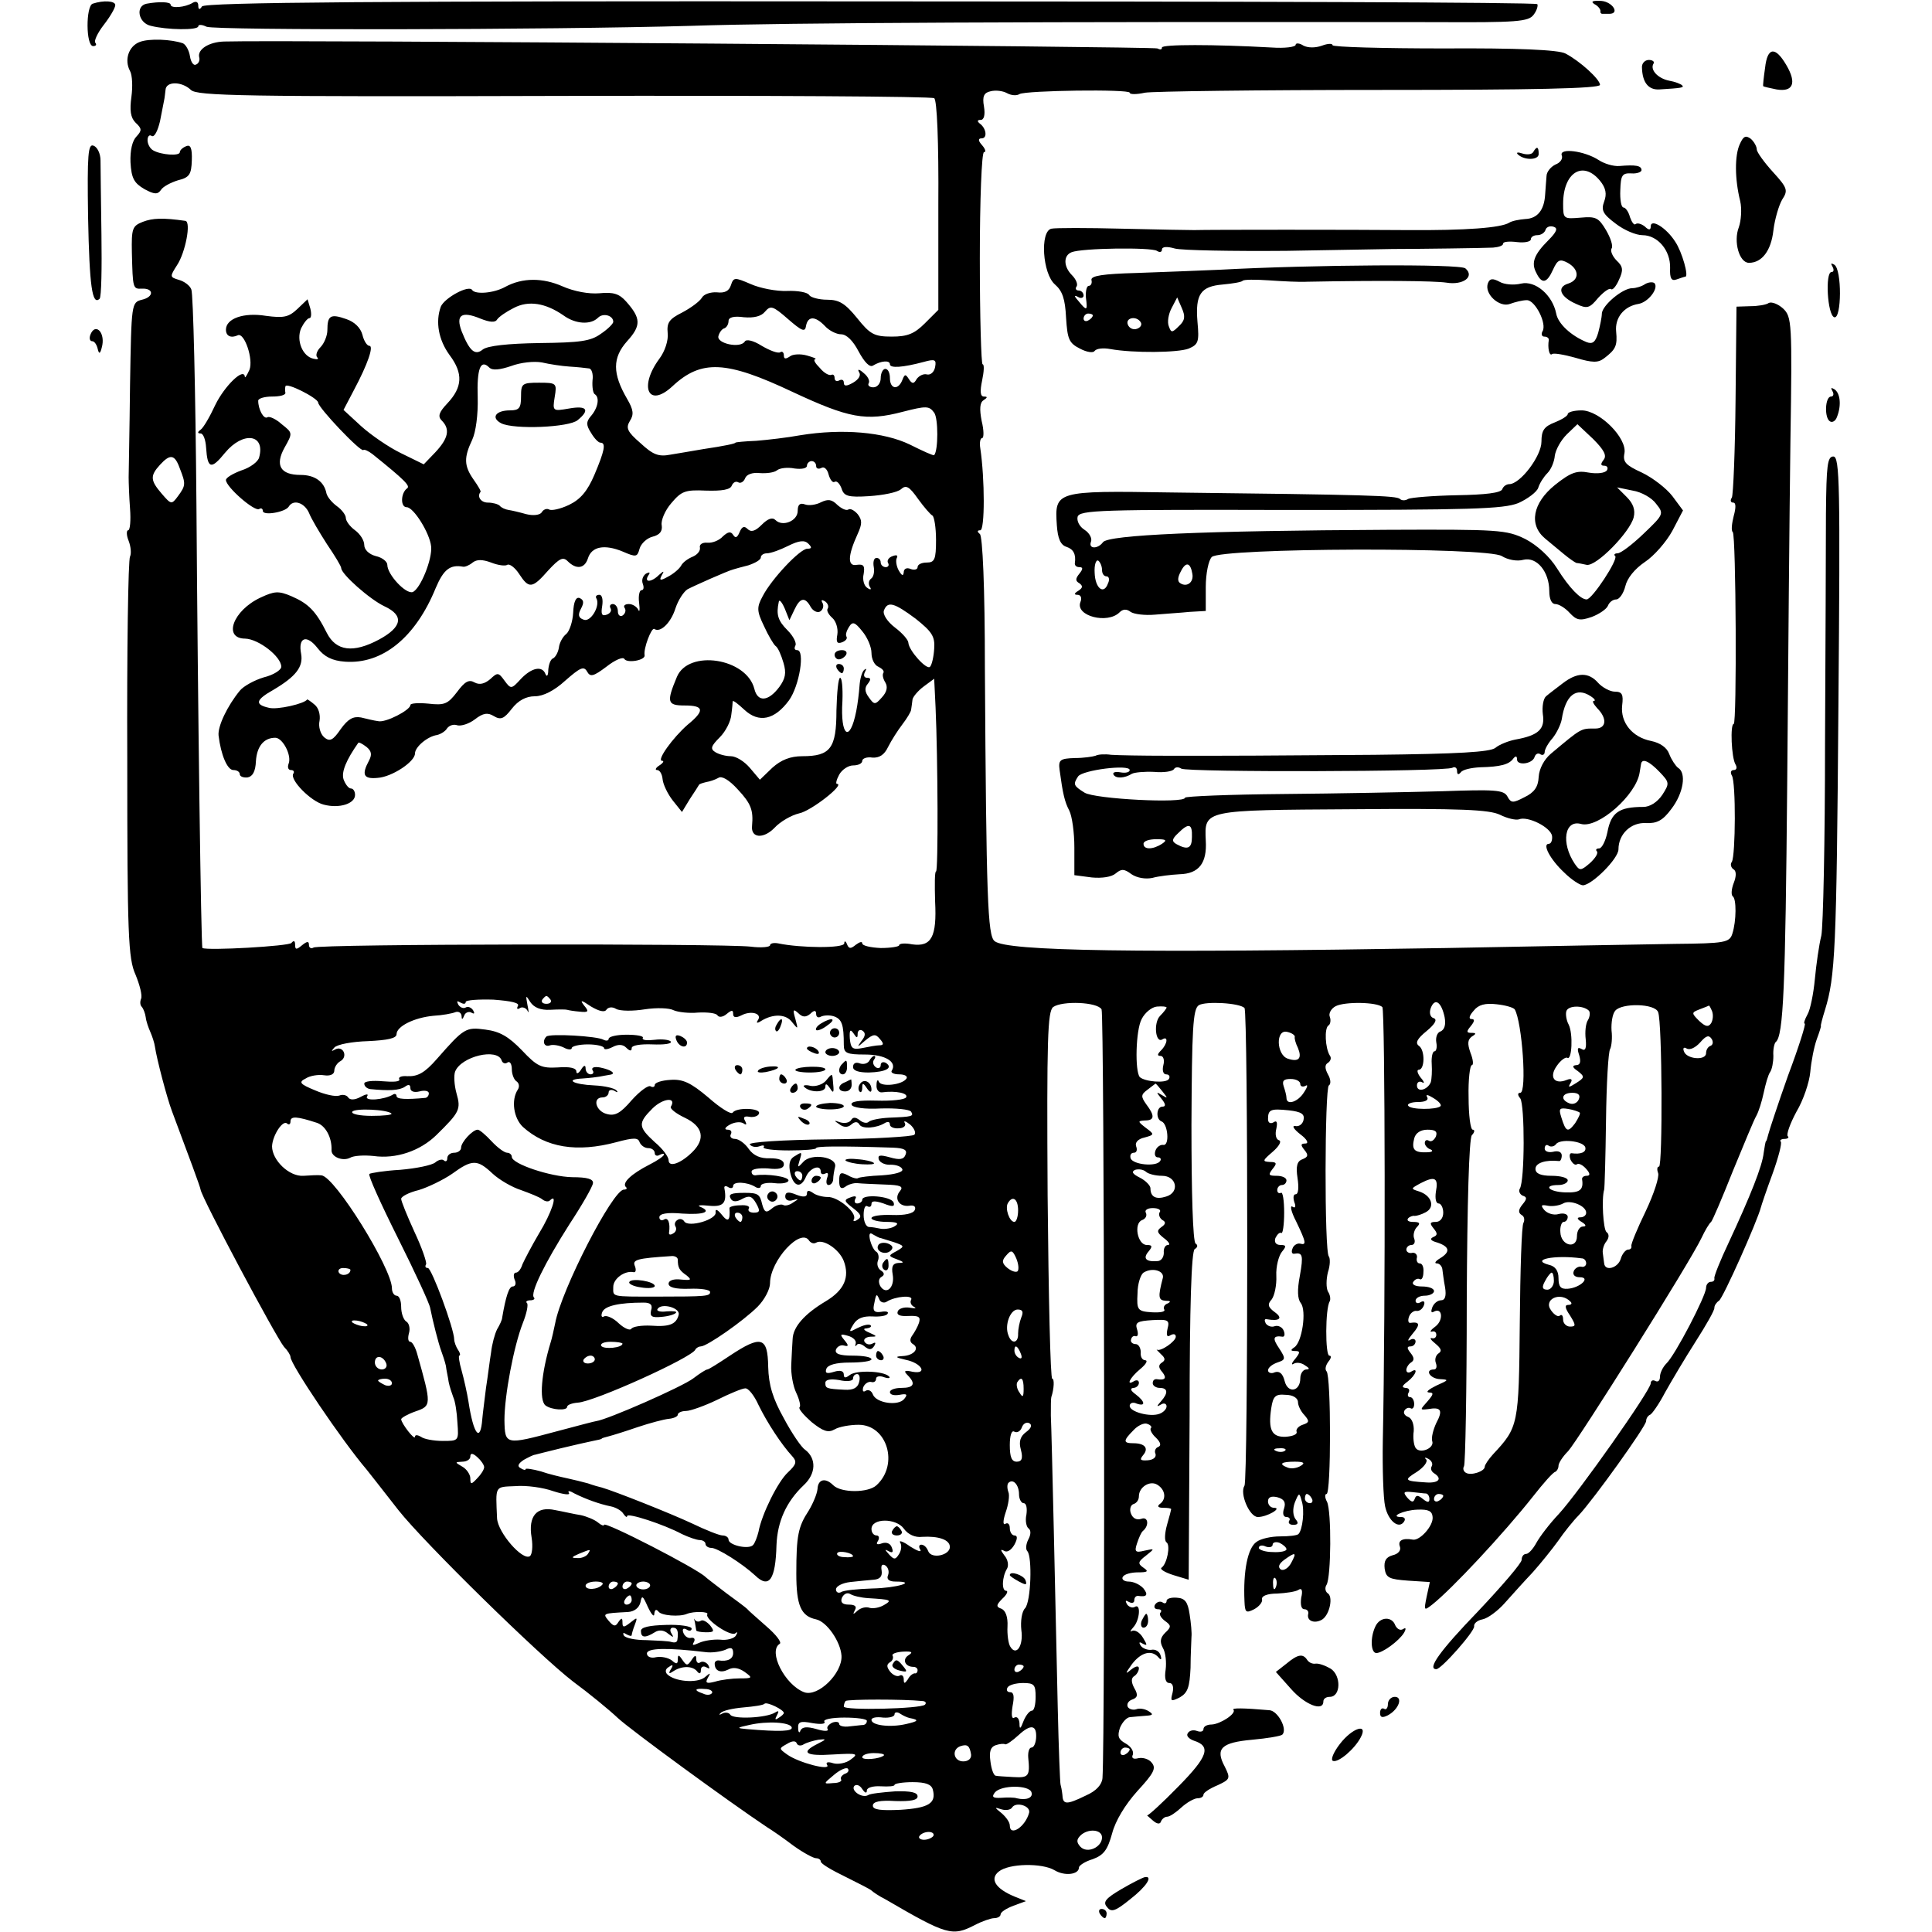 <?xml version="1.0" standalone="no"?>
<!DOCTYPE svg PUBLIC "-//W3C//DTD SVG 20010904//EN"
 "http://www.w3.org/TR/2001/REC-SVG-20010904/DTD/svg10.dtd">
<svg version="1.0" xmlns="http://www.w3.org/2000/svg"
 width="419pt" height="419pt" viewBox="0 0 419 419"
 preserveAspectRatio="xMidYMid meet">
<g transform="translate(0,419) scale(0.1,-0.1)"
fill="#000000" stroke="none">
<path d="M201 4182 c-15 -5 -15 -92 1 -92 6 0 8 3 5 7 -4 3 4 21 18 39 14 18
25 37 25 43 0 9 -25 11 -49 3z"/>
<path d="M318 4182 c-25 -5 -18 -42 9 -48 35 -9 103 -10 103 -1 0 4 8 4 18 -1
17 -8 741 -7 1052 2 207 7 765 9 1614 8 176 -1 201 1 212 16 7 9 10 20 8 23
-2 4 -653 6 -1446 6 -1061 1 -1445 -2 -1450 -11 -5 -8 -8 -7 -8 2 0 8 -5 10
-12 6 -16 -10 -48 -13 -48 -4 0 6 -25 7 -52 2z"/>
<path d="M3458 4181 c8 -4 13 -11 13 -15 -1 -3 1 -6 4 -6 3 0 10 0 15 0 24 0
7 26 -17 28 -19 1 -24 -1 -15 -7z"/>
<path d="M303 4099 c-24 -9 -34 -39 -21 -63 5 -9 6 -34 3 -56 -4 -29 -2 -45 9
-56 14 -13 14 -17 2 -30 -9 -9 -14 -30 -13 -56 2 -35 8 -45 30 -58 22 -12 29
-12 36 -2 4 7 21 16 37 21 25 6 29 13 30 43 1 27 -3 35 -12 31 -8 -3 -14 -9
-14 -13 0 -9 -41 -6 -58 4 -7 4 -12 14 -12 22 0 8 4 13 9 9 6 -3 13 11 18 32
4 21 8 41 9 46 1 4 2 14 3 22 1 19 35 19 55 0 13 -13 112 -15 809 -13 436 1
798 -1 803 -5 6 -3 10 -93 9 -232 l0 -227 -29 -29 c-23 -23 -38 -29 -72 -29
-38 0 -47 5 -75 40 -26 32 -39 40 -65 40 -18 0 -36 5 -39 10 -3 6 -25 10 -48
9 -23 -1 -59 6 -79 15 -35 15 -37 15 -43 -3 -4 -12 -13 -17 -30 -15 -14 1 -29
-4 -33 -12 -5 -8 -24 -22 -43 -32 -28 -14 -33 -22 -31 -44 2 -16 -6 -40 -18
-56 -45 -61 -24 -108 28 -60 63 59 117 56 261 -12 122 -57 159 -64 239 -43 51
13 57 13 68 -2 9 -12 9 -82 0 -92 -1 -2 -25 9 -53 23 -56 27 -146 35 -238 20
-27 -5 -70 -10 -95 -12 -25 -1 -45 -3 -45 -4 0 -2 -23 -7 -70 -14 -22 -4 -54
-9 -71 -12 -26 -5 -38 0 -65 25 -29 25 -32 33 -23 48 9 14 8 24 -6 48 -32 55
-32 89 0 125 31 34 30 50 -2 86 -15 17 -28 21 -58 18 -23 -2 -55 4 -80 15 -43
19 -87 19 -124 -1 -25 -14 -65 -17 -72 -7 -7 12 -60 -17 -68 -36 -12 -33 -5
-72 19 -105 30 -40 28 -70 -5 -105 -18 -19 -21 -28 -12 -37 19 -19 14 -39 -14
-69 l-25 -26 -49 24 c-27 13 -66 40 -87 59 l-38 35 22 42 c31 58 44 97 34 97
-5 0 -12 11 -15 24 -4 15 -17 28 -35 34 -34 12 -41 8 -41 -24 0 -12 -7 -29
-15 -37 -8 -8 -11 -18 -7 -22 4 -4 0 -5 -8 -3 -24 5 -38 40 -27 66 6 12 14 22
18 22 4 0 5 9 2 21 l-6 20 -22 -21 c-19 -18 -30 -20 -68 -15 -49 8 -87 -6 -87
-30 0 -14 11 -19 26 -12 14 6 34 -52 25 -75 -6 -13 -10 -19 -10 -15 -2 21 -44
-20 -64 -61 -12 -26 -26 -50 -32 -54 -7 -5 -7 -8 0 -8 6 0 11 -14 12 -31 3
-46 11 -48 41 -11 39 47 88 41 74 -10 -2 -9 -19 -22 -38 -28 -19 -7 -34 -16
-34 -21 0 -15 62 -69 72 -63 4 3 8 1 8 -4 0 -11 48 -3 56 9 10 17 34 9 44 -13
5 -13 23 -43 39 -68 17 -25 31 -48 31 -52 0 -13 62 -68 94 -83 43 -20 38 -45
-12 -72 -56 -30 -93 -25 -113 14 -24 48 -40 64 -77 80 -28 12 -37 11 -67 -3
-60 -28 -82 -89 -33 -89 29 -1 78 -39 78 -61 0 -7 -17 -18 -38 -23 -20 -6 -44
-19 -52 -29 -27 -33 -48 -77 -46 -97 5 -42 19 -75 32 -75 8 0 14 -4 14 -9 0
-5 8 -8 17 -7 11 2 17 13 18 35 2 32 17 51 42 51 16 0 36 -38 29 -56 -3 -8 -1
-14 5 -14 6 0 8 -4 5 -8 -8 -13 38 -60 66 -67 34 -9 68 2 68 21 0 8 -4 14 -9
14 -5 0 -12 9 -16 20 -5 16 6 42 32 79 1 2 9 -2 18 -9 11 -9 12 -17 5 -30 -16
-30 -12 -40 19 -37 31 2 81 35 81 53 0 14 27 37 48 40 8 2 18 8 22 15 5 6 14
9 22 6 8 -2 25 3 38 13 18 14 28 15 41 7 15 -9 22 -6 39 16 14 18 31 27 50 27
18 0 42 12 66 34 32 28 40 32 47 20 7 -13 14 -11 42 10 19 15 36 22 39 17 6
-10 46 -3 44 8 -3 14 15 61 21 57 13 -9 36 13 46 45 6 18 18 36 26 41 13 7 87
40 99 43 3 1 17 5 33 9 15 5 27 12 27 17 0 5 6 9 13 9 8 0 28 7 46 16 24 12
36 13 44 5 8 -8 8 -11 -2 -11 -16 0 -78 -66 -97 -103 -13 -24 -13 -32 3 -65 9
-20 21 -40 25 -43 5 -3 12 -19 17 -36 7 -23 4 -35 -9 -53 -24 -32 -47 -33 -54
-4 -17 67 -143 86 -168 26 -23 -55 -21 -62 17 -62 42 0 44 -11 6 -42 -32 -28
-68 -78 -55 -78 5 0 2 -5 -6 -10 -8 -5 -10 -10 -5 -10 6 0 11 -9 12 -20 1 -11
11 -32 22 -46 l20 -25 17 28 c10 15 19 29 20 31 1 2 8 4 16 6 7 1 19 5 26 9 7
5 23 -4 42 -25 29 -31 34 -45 31 -79 -3 -27 25 -29 49 -4 12 13 36 27 53 31
26 5 101 64 82 64 -3 0 -1 9 5 20 6 11 20 20 30 20 11 0 20 4 20 10 0 5 10 9
22 7 15 -1 26 6 34 23 7 14 21 36 31 49 10 13 19 28 19 32 1 5 2 15 3 22 1 6
12 19 24 28 l23 17 3 -62 c5 -111 6 -356 1 -356 -3 0 -3 -29 -2 -65 4 -77 -8
-99 -50 -93 -15 3 -28 2 -28 -2 0 -3 -18 -6 -40 -6 -22 1 -40 5 -40 10 0 5 -6
3 -14 -3 -11 -9 -15 -9 -19 1 -3 8 -6 8 -6 2 -1 -11 -95 -10 -143 0 -10 2 -18
0 -18 -4 0 -4 -19 -6 -42 -3 -64 7 -936 6 -948 -2 -5 -3 -10 -1 -10 6 0 8 -4
8 -15 -1 -12 -10 -15 -10 -15 1 0 9 -3 10 -8 4 -5 -7 -182 -17 -193 -11 -3 2
-10 523 -13 961 -2 248 -7 457 -11 467 -3 9 -16 18 -27 21 -20 6 -20 7 -4 32
18 27 31 94 18 96 -49 7 -71 6 -92 -2 -23 -9 -25 -14 -24 -67 2 -78 2 -79 22
-78 26 1 26 -18 0 -24 -23 -6 -23 -7 -26 -185 -1 -99 -3 -189 -3 -200 0 -11 1
-41 3 -68 2 -26 0 -47 -4 -47 -4 0 -4 -11 1 -23 5 -13 6 -28 3 -34 -4 -6 -7
-204 -6 -440 0 -381 2 -432 18 -467 9 -22 15 -45 12 -52 -3 -7 -2 -15 2 -18 3
-4 7 -14 8 -22 1 -9 6 -23 10 -32 4 -9 9 -24 10 -32 4 -27 26 -111 37 -140 36
-96 62 -166 62 -170 3 -19 163 -319 181 -341 8 -8 14 -18 14 -22 0 -16 112
-182 165 -244 11 -14 16 -20 69 -88 56 -71 306 -316 379 -372 34 -25 78 -61
97 -79 28 -26 240 -181 324 -237 10 -6 36 -24 57 -40 21 -15 43 -27 49 -27 5
0 10 -3 10 -7 0 -5 24 -19 53 -33 28 -14 54 -27 57 -30 3 -3 16 -12 30 -19
134 -78 145 -81 194 -56 15 8 35 15 42 15 8 0 14 4 14 8 0 5 12 13 28 19 l27
10 -25 10 c-41 17 -54 38 -34 54 22 18 94 19 121 3 21 -13 53 -10 53 6 0 4 13
13 30 18 24 9 32 20 42 56 7 27 28 62 55 92 35 38 41 49 31 61 -6 8 -19 12
-29 10 -11 -3 -16 0 -12 8 2 8 -5 18 -16 24 -16 9 -18 16 -12 34 5 12 15 23
22 23 8 1 23 2 34 3 16 1 17 3 6 10 -8 5 -20 7 -27 4 -6 -2 -15 0 -18 5 -3 6
1 13 9 16 12 4 14 10 5 25 -7 13 -7 22 0 26 5 3 10 11 10 17 0 6 -7 5 -17 -3
-13 -11 -13 -9 2 12 20 26 43 32 58 14 5 -6 7 -4 4 5 -2 8 -11 14 -20 12 -8
-1 -19 3 -23 9 -5 8 -3 9 5 4 10 -5 9 -2 0 13 -7 12 -18 18 -24 15 -5 -3 -4 0
3 8 14 15 17 53 3 44 -5 -3 -13 0 -17 6 -4 8 -3 9 4 5 7 -4 12 -2 12 3 0 6 3
10 8 10 19 -3 23 2 12 16 -7 8 -21 15 -32 15 -10 0 -16 5 -13 10 3 6 18 10 33
10 21 0 24 2 12 10 -13 9 -12 13 5 26 20 16 20 16 -3 11 -20 -5 -22 -2 -16 16
4 12 9 24 13 27 14 12 11 32 -4 26 -10 -3 -18 1 -22 11 -4 9 -1 19 5 21 7 2
12 9 12 17 0 20 24 35 40 25 18 -11 20 -32 5 -42 -6 -5 -3 -8 8 -8 9 0 17 -1
17 -3 0 -1 -4 -17 -9 -34 -5 -18 -6 -35 -1 -38 9 -6 1 -47 -11 -55 -4 -3 7
-10 26 -16 l33 -10 2 355 c0 240 4 357 11 362 7 4 7 9 2 12 -6 4 -9 112 -9
257 1 208 3 252 16 260 15 9 88 5 99 -6 8 -8 8 -1023 0 -1036 -11 -17 11 -68
29 -68 20 0 54 20 35 20 -7 0 -13 6 -13 14 0 9 7 12 20 9 15 -4 19 -11 15 -24
-4 -11 -2 -19 5 -19 6 0 9 -4 6 -8 -3 -5 1 -9 9 -9 10 0 12 4 5 12 -6 8 -7 22
-2 36 9 22 10 23 15 4 7 -20 2 -63 -7 -72 -3 -3 -20 -5 -40 -5 -19 0 -42 -5
-51 -12 -19 -13 -29 -63 -26 -129 1 -24 3 -26 21 -17 11 6 19 16 17 22 -1 7
12 12 33 12 19 1 40 4 46 8 7 5 10 -1 6 -17 -2 -15 0 -25 7 -25 6 0 10 -5 8
-11 -3 -15 15 -21 31 -11 16 11 24 50 11 57 -5 4 -6 12 -2 18 10 17 11 159 1
180 -5 9 -5 17 -1 17 10 0 10 256 0 266 -4 4 -2 13 4 21 6 7 7 13 2 13 -9 0
-9 103 1 118 2 4 1 14 -4 21 -4 8 -4 26 0 42 5 15 5 30 2 34 -10 9 -9 366 0
371 5 3 4 14 -2 24 -7 13 -7 21 0 25 6 4 8 11 4 16 -10 16 -12 59 -3 65 4 2 6
11 3 19 -3 7 3 18 13 23 20 10 89 9 101 -2 6 -7 7 -651 1 -941 -1 -60 1 -124
5 -142 7 -32 30 -50 41 -33 4 6 1 10 -6 10 -27 0 5 15 35 16 24 1 32 -3 33
-16 2 -19 -28 -52 -43 -49 -22 4 -33 -2 -28 -15 3 -8 -3 -16 -16 -19 -14 -4
-19 -12 -17 -29 3 -20 10 -23 51 -26 l47 -3 -7 -32 c-6 -30 -6 -31 12 -17 42
33 155 154 219 235 22 28 43 52 48 53 4 2 7 8 7 13 0 6 9 20 21 32 21 23 264
409 289 462 8 17 17 32 21 35 3 3 24 52 47 110 24 58 46 112 51 120 5 9 12 31
16 50 4 19 10 40 14 45 4 6 7 21 7 35 -1 14 2 27 5 30 17 13 21 119 25 560 2
261 5 596 7 744 4 257 3 269 -16 287 -11 10 -25 15 -31 12 -5 -4 -24 -7 -40
-7 l-30 -1 -2 -201 c-1 -111 -5 -207 -8 -213 -4 -6 -3 -11 3 -11 6 0 6 -11 1
-29 -4 -16 -6 -32 -2 -35 7 -7 9 -416 2 -416 -8 0 -5 -74 4 -88 4 -7 2 -12 -4
-12 -6 0 -8 -5 -4 -12 9 -14 8 -173 0 -187 -4 -5 -2 -12 3 -16 7 -3 7 -15 1
-30 -5 -13 -6 -26 -2 -29 8 -5 8 -53 -1 -81 -6 -19 -16 -21 -124 -22 -65 -1
-289 -5 -498 -9 -669 -11 -952 -7 -978 15 -15 12 -18 92 -21 591 0 177 -5 288
-11 292 -6 5 -6 8 1 8 10 0 10 111 0 178 -2 12 0 22 4 22 4 0 4 17 -1 37 -5
26 -4 40 4 45 9 6 9 8 1 8 -8 0 -9 11 -4 35 4 19 5 35 1 35 -3 0 -6 103 -6
230 0 126 4 230 9 230 5 0 3 7 -4 15 -9 10 -9 15 -1 15 13 0 10 22 -4 32 -6 5
-6 8 2 8 7 0 10 11 7 29 -4 22 0 30 14 33 11 3 27 1 36 -4 9 -5 21 -6 27 -2
14 8 239 11 239 3 0 -4 15 -4 33 0 17 3 247 6 509 6 333 0 478 3 478 11 0 12
-44 52 -75 68 -15 8 -104 12 -264 11 -132 0 -241 3 -241 7 0 4 -10 4 -23 -1
-14 -5 -30 -5 -40 0 -9 6 -17 6 -17 2 0 -5 -24 -8 -52 -6 -127 7 -238 7 -238
0 0 -5 -4 -5 -10 -2 -7 4 -1897 19 -2024 15 -33 -1 -58 -17 -54 -34 2 -6 -1
-14 -7 -16 -5 -3 -11 5 -13 18 -2 13 -9 25 -15 28 -25 9 -74 11 -94 3z m919
-593 c26 -19 59 -21 75 -5 11 11 33 5 33 -9 0 -4 -12 -16 -27 -26 -22 -16 -45
-19 -133 -20 -69 -1 -113 -6 -123 -14 -17 -14 -29 -3 -46 40 -13 35 0 44 41
27 20 -8 32 -9 36 -2 4 6 20 17 36 25 32 17 69 11 108 -16z m526 -23 c4 22 20
22 41 0 9 -10 25 -18 35 -18 12 0 26 -14 38 -37 13 -24 24 -35 31 -31 18 11
37 12 37 3 0 -9 28 -7 73 5 25 7 28 5 25 -11 -2 -11 -10 -18 -18 -16 -7 2 -17
-3 -22 -10 -6 -11 -10 -11 -17 0 -7 11 -9 11 -14 -2 -9 -23 -27 -20 -27 4 0
11 -4 20 -10 20 -5 0 -10 -9 -10 -20 0 -11 -7 -20 -16 -20 -8 0 -13 4 -10 9 3
5 -2 15 -11 22 -10 9 -14 9 -10 2 5 -7 -1 -16 -13 -23 -14 -8 -20 -8 -20 0 0
6 -4 8 -10 5 -5 -3 -10 -1 -10 5 0 6 -3 9 -7 7 -5 -2 -16 4 -25 15 -10 10 -15
18 -10 19 4 1 -4 4 -18 8 -14 4 -31 3 -37 -2 -9 -6 -13 -6 -13 2 0 7 -4 10 -8
7 -5 -3 -23 4 -40 14 -19 12 -34 15 -37 9 -10 -15 -61 -4 -57 12 2 8 8 16 13
17 5 2 9 9 9 16 0 8 12 11 33 8 22 -2 38 2 46 12 12 14 17 13 50 -16 30 -26
37 -29 39 -15z m-513 -88 c17 -1 35 -3 42 -4 6 0 10 -12 8 -26 -1 -14 1 -28 5
-30 11 -7 7 -30 -9 -48 -10 -12 -10 -19 1 -36 7 -12 16 -21 20 -21 13 0 9 -18
-13 -70 -15 -35 -30 -53 -55 -65 -19 -9 -38 -13 -43 -10 -5 3 -13 0 -16 -6 -4
-6 -18 -8 -34 -4 -14 4 -31 8 -38 9 -7 1 -16 5 -19 9 -4 4 -16 7 -26 7 -15 0
-24 13 -16 23 2 1 -5 13 -15 27 -21 30 -21 48 -3 86 8 17 13 55 12 92 -2 62 6
84 25 65 7 -7 23 -5 47 3 21 8 50 11 67 8 17 -4 44 -8 60 -9z m-545 -78 c0
-11 92 -108 98 -103 2 2 11 -2 20 -9 71 -57 82 -69 75 -74 -14 -10 -15 -41 -1
-41 15 0 50 -56 53 -85 3 -27 -23 -92 -40 -99 -15 -5 -55 38 -55 59 0 7 -11
16 -25 19 -15 4 -25 14 -25 24 0 10 -9 24 -20 32 -11 8 -20 20 -20 27 0 6 -9
18 -19 25 -11 8 -21 20 -23 28 -5 26 -26 40 -56 40 -44 0 -56 21 -35 59 18 32
18 32 -6 51 -12 11 -27 18 -31 15 -8 -5 -20 17 -20 36 0 5 14 9 30 9 17 0 29
3 29 8 -1 4 -1 10 0 14 1 10 70 -25 71 -35z m-300 -143 c13 -33 13 -37 -4 -60
-14 -19 -15 -18 -35 5 -25 29 -26 39 -4 63 22 24 32 23 43 -8z m1380 5 c0 -5
5 -7 11 -4 6 4 13 -2 16 -14 3 -11 9 -19 13 -16 5 3 11 -4 15 -14 5 -17 14
-20 60 -17 30 2 61 8 69 15 11 10 18 6 37 -21 13 -18 27 -34 31 -36 4 -2 8
-26 8 -53 0 -42 -3 -49 -20 -49 -11 0 -20 -4 -20 -10 0 -5 -7 -7 -15 -4 -9 4
-15 0 -15 -7 -1 -9 -4 -8 -11 4 -5 9 -7 22 -4 27 3 6 -1 7 -9 4 -9 -3 -13 -10
-10 -15 3 -5 0 -9 -5 -9 -6 0 -11 5 -11 10 0 6 -4 10 -9 10 -6 0 -8 -9 -6 -20
2 -11 -1 -22 -6 -25 -5 -4 -6 -11 -3 -17 5 -7 2 -8 -5 -3 -7 4 -11 18 -8 30 3
18 0 22 -15 20 -20 -4 -20 19 2 67 10 22 10 30 0 43 -7 8 -16 13 -20 10 -5 -3
-15 2 -24 10 -12 12 -20 13 -35 6 -11 -6 -27 -8 -35 -5 -11 4 -16 0 -16 -14 0
-22 -33 -35 -48 -20 -7 7 -17 3 -30 -10 -14 -14 -23 -17 -31 -9 -7 7 -12 5
-17 -7 -5 -12 -9 -14 -14 -6 -5 8 -11 7 -22 -3 -8 -9 -23 -15 -34 -14 -11 1
-18 -4 -16 -11 1 -7 -6 -15 -15 -19 -10 -4 -22 -12 -26 -20 -4 -7 -17 -18 -29
-24 -16 -9 -19 -8 -13 3 6 10 5 11 -6 1 -16 -16 -33 -17 -23 -1 5 7 3 8 -5 4
-7 -5 -10 -14 -7 -22 3 -8 2 -14 -3 -14 -4 0 -7 -12 -5 -27 2 -16 1 -22 -2
-15 -3 6 -12 12 -20 12 -9 0 -13 -4 -9 -9 3 -5 1 -12 -5 -16 -5 -3 -10 1 -10
9 0 9 -5 16 -11 16 -5 0 -8 -4 -5 -9 3 -5 0 -11 -8 -14 -11 -4 -13 1 -10 19 2
13 0 24 -6 24 -6 0 -9 -3 -7 -7 10 -16 -12 -53 -27 -47 -12 4 -13 11 -6 24 7
13 6 19 -3 23 -8 3 -13 -8 -14 -32 -1 -19 -8 -40 -15 -46 -7 -5 -15 -19 -16
-30 -2 -11 -8 -21 -13 -23 -5 -2 -9 -13 -10 -25 0 -12 -3 -16 -6 -9 -7 19 -30
14 -53 -10 -21 -23 -22 -23 -36 -4 -13 18 -15 18 -31 3 -12 -10 -23 -13 -34
-7 -12 7 -21 2 -38 -21 -20 -26 -27 -29 -62 -25 -21 2 -39 1 -39 -3 0 -11 -54
-39 -70 -35 -8 1 -25 5 -37 8 -17 3 -28 -3 -44 -25 -17 -25 -24 -28 -36 -18
-8 7 -13 23 -10 36 2 13 -2 28 -11 35 -8 7 -16 12 -16 11 -5 -9 -65 -23 -83
-18 -31 7 -29 17 10 39 49 29 65 50 60 78 -7 36 12 43 36 12 14 -18 31 -27 59
-29 81 -6 153 52 197 160 17 40 31 51 59 46 4 -1 14 3 21 9 9 7 21 7 40 0 15
-6 31 -8 35 -5 5 3 17 -6 26 -20 21 -32 28 -32 63 8 24 26 32 30 42 20 19 -19
37 -16 44 6 8 26 36 31 75 15 30 -13 32 -12 37 6 3 11 16 23 28 26 16 4 22 12
20 25 -2 10 7 32 21 48 22 26 30 29 75 27 35 -1 53 2 56 11 3 7 9 10 14 7 5
-3 12 1 15 9 3 8 16 13 32 11 14 -1 31 1 37 6 6 5 23 7 38 4 15 -2 27 0 27 6
0 5 5 10 10 10 6 0 10 -5 10 -11z m-47 -311 c12 26 23 28 35 6 5 -9 15 -14 21
-10 6 4 8 12 5 18 -4 7 -2 8 5 4 6 -4 9 -11 6 -16 -3 -4 2 -13 10 -20 8 -7 13
-23 11 -36 -3 -16 -1 -21 10 -17 8 3 12 8 10 12 -3 4 0 13 5 21 8 13 13 11 29
-9 11 -13 20 -34 20 -47 0 -14 7 -27 15 -30 8 -4 13 -9 11 -13 -3 -4 -1 -13 4
-21 6 -10 3 -21 -7 -32 -15 -17 -17 -17 -29 0 -9 12 -9 21 -2 29 7 9 7 13 -1
13 -7 0 -9 5 -5 13 4 7 3 8 -2 4 -5 -5 -9 -20 -10 -35 -1 -15 -4 -39 -7 -54
-14 -71 -35 -55 -30 22 1 28 -1 50 -5 50 -4 0 -7 -32 -8 -71 0 -82 -13 -99
-74 -99 -26 0 -46 -8 -65 -25 l-27 -26 -22 26 c-12 14 -30 25 -41 25 -11 0
-26 4 -34 9 -11 7 -9 13 10 32 13 13 24 35 25 49 2 14 3 27 3 29 1 3 12 -6 25
-18 32 -30 66 -22 97 20 23 32 35 109 18 109 -6 0 -7 4 -4 10 3 5 -4 20 -17
33 -21 21 -25 34 -19 62 1 6 7 -1 13 -15 l10 -25 11 23z m263 -20 c35 -28 42
-38 40 -65 -1 -17 -5 -35 -9 -39 -7 -8 -46 35 -47 52 0 6 -13 21 -29 33 -17
13 -27 29 -24 37 8 21 22 17 69 -18z m-863 -840 c-3 -6 -1 -8 5 -4 5 3 13 0
16 -6 3 -7 3 -2 0 12 -4 22 -4 23 6 7 8 -12 22 -18 43 -17 18 1 34 1 37 0 3
-1 15 -3 27 -4 19 -2 21 0 10 13 -10 13 -7 13 15 -2 17 -10 29 -13 33 -7 4 6
13 7 21 2 9 -5 37 -5 62 -1 26 4 54 3 63 -2 9 -4 33 -7 53 -5 20 1 39 -1 42
-6 3 -5 12 -4 20 3 11 9 14 9 14 0 0 -8 6 -9 18 -3 21 11 45 4 36 -10 -5 -7
-2 -8 7 -2 26 16 54 15 67 -3 13 -16 13 -16 7 7 -6 20 -5 23 6 13 9 -9 16 -10
26 -2 9 9 13 8 13 0 0 -7 5 -9 10 -6 6 3 18 4 28 1 18 -6 22 -18 22 -62 0 -18
6 -21 46 -21 44 0 70 -16 58 -35 -3 -4 4 -8 16 -8 12 0 19 -4 16 -9 -9 -14
-55 -19 -60 -7 -2 6 -5 3 -5 -7 -1 -10 5 -17 12 -16 30 4 58 -2 52 -11 -3 -5
-32 -8 -64 -7 -39 1 -57 -2 -54 -9 2 -6 28 -10 63 -8 33 1 63 -2 66 -7 6 -10
3 -11 -48 -13 -20 -1 -40 -5 -44 -9 -4 -4 -13 -2 -20 4 -8 6 -14 7 -18 0 -4
-6 -14 -8 -24 -5 -14 5 -14 4 -2 -4 9 -7 18 -8 26 -1 8 7 14 7 18 0 6 -10 37
-8 56 4 6 3 10 2 10 -4 0 -5 9 -9 19 -8 11 0 17 6 13 12 -3 5 2 4 12 -4 9 -8
13 -18 9 -22 -4 -4 -88 -9 -185 -10 -101 -1 -175 -6 -172 -11 4 -5 13 -7 21
-4 8 3 12 2 9 -2 -2 -4 22 -7 55 -7 32 0 59 2 59 5 0 4 44 5 167 1 24 -1 31
-5 27 -15 -4 -11 -13 -12 -34 -6 -22 6 -27 5 -24 -5 3 -7 15 -12 26 -11 12 0
23 -4 25 -10 2 -6 -16 -11 -44 -13 -26 -1 -49 -4 -52 -6 -2 -2 -12 0 -22 6
-16 8 -19 6 -19 -12 0 -15 4 -19 13 -13 6 5 19 9 27 8 8 -1 35 -2 59 -3 34 -1
41 -4 33 -14 -14 -16 -2 -35 20 -32 10 2 15 -2 12 -9 -3 -8 -22 -12 -49 -11
-25 1 -45 -2 -45 -7 0 -4 15 -8 33 -8 22 0 28 -3 18 -9 -7 -5 -21 -7 -30 -6
-9 2 -21 4 -27 4 -6 1 -11 12 -11 26 0 13 3 22 8 19 5 -3 9 -1 9 5 0 7 8 7 26
1 20 -8 25 -7 22 2 -5 14 -68 19 -68 6 0 -4 -5 -8 -11 -8 -5 0 -7 4 -4 10 4 6
-1 7 -11 3 -14 -5 -14 -8 6 -23 17 -13 20 -19 10 -25 -7 -5 -11 -4 -8 1 7 14
-35 49 -57 48 -11 0 -26 4 -32 9 -9 6 -13 6 -13 -2 0 -7 -8 -8 -23 -2 -17 7
-24 6 -24 -4 0 -7 7 -11 16 -8 14 4 14 3 1 -5 -8 -6 -18 -8 -22 -5 -5 2 -16
-1 -24 -8 -12 -10 -16 -9 -21 9 -5 22 -9 25 -38 25 -30 0 -36 -3 -30 -13 4 -7
13 -7 25 0 15 8 21 6 30 -10 9 -16 8 -20 -5 -20 -9 0 -14 4 -11 9 3 5 -5 8
-18 7 -13 0 -24 -3 -24 -6 2 -28 -3 -32 -17 -14 -9 11 -14 13 -13 5 3 -16 -59
-34 -68 -20 -3 5 -10 7 -15 3 -5 -3 -7 -9 -4 -14 3 -5 1 -12 -5 -15 -6 -4 -10
-3 -9 2 3 20 -2 34 -11 28 -5 -3 -10 -1 -10 5 0 8 17 11 50 8 47 -3 65 4 38
15 -7 3 2 4 20 2 31 -3 39 6 33 38 -1 5 3 6 9 2 5 -3 10 -2 10 3 0 10 30 9 48
-2 6 -4 12 -3 12 2 0 5 14 8 30 6 17 -2 30 1 30 6 0 8 -46 15 -72 11 -5 0 -8
3 -8 8 0 6 16 8 35 7 24 -3 35 0 35 9 0 9 -11 13 -30 13 -21 -1 -36 6 -46 20
-8 12 -22 22 -30 22 -8 0 -12 5 -9 10 3 6 0 10 -7 10 -8 0 -6 5 5 11 9 5 22 7
29 3 7 -5 8 -3 4 5 -5 8 -2 11 9 9 10 -2 20 2 21 7 5 12 -49 14 -57 2 -3 -5
-27 10 -53 33 -38 32 -55 40 -82 38 -19 -1 -34 -6 -34 -11 0 -4 -4 -6 -9 -3
-5 3 -23 -10 -41 -30 -24 -28 -36 -35 -54 -30 -24 6 -32 36 -9 36 7 0 13 5 13
11 0 5 6 7 13 3 6 -4 8 -3 4 1 -4 5 -26 10 -48 11 -46 2 -65 13 -26 15 15 1
32 3 37 4 6 1 15 3 22 4 16 2 4 11 -21 16 -12 2 -19 0 -16 -6 4 -5 1 -9 -4 -9
-6 0 -11 6 -11 13 0 8 -4 7 -10 -3 -5 -8 -10 -10 -10 -4 0 8 -15 11 -40 9 -36
-2 -45 2 -78 37 -29 30 -48 41 -79 45 -43 6 -47 3 -105 -63 -27 -31 -42 -39
-65 -38 -12 1 -20 -2 -17 -7 2 -5 -13 -6 -36 -4 -22 2 -40 0 -40 -5 0 -6 6
-11 13 -12 40 -4 63 -3 75 5 8 6 12 5 12 -3 0 -7 8 -10 20 -7 11 3 20 1 20 -4
0 -5 -3 -9 -7 -10 -43 -4 -63 -3 -63 4 0 4 -4 6 -8 3 -18 -11 -62 -15 -56 -4
4 6 -1 6 -14 -1 -13 -7 -23 -7 -27 -1 -3 5 -12 7 -19 4 -8 -3 -31 2 -52 11
-34 14 -37 18 -21 26 9 6 27 9 40 7 13 -2 22 2 22 10 0 7 6 17 14 21 16 10 5
34 -12 25 -9 -5 -9 -4 -2 4 6 7 39 13 73 14 42 2 62 6 62 15 0 17 38 36 80 40
19 1 41 5 48 8 6 2 12 -1 13 -8 0 -9 2 -9 6 1 2 6 10 9 15 6 7 -4 8 -2 4 5 -4
6 -11 9 -16 6 -5 -3 -12 0 -16 6 -4 8 -3 9 4 5 7 -4 12 -4 12 1 0 4 27 6 60 5
39 -3 58 -7 53 -14z m71 14 c3 -5 -1 -9 -9 -9 -8 0 -12 4 -9 9 3 4 7 8 9 8 2
0 6 -4 9 -8z m1195 -21 c6 -10 8 -1579 2 -1667 -1 -14 -13 -28 -36 -38 -43
-21 -50 -20 -51 2 -1 9 -3 19 -4 22 -1 3 -4 77 -6 165 -5 229 -13 594 -15 635
0 19 0 37 1 40 6 18 7 40 2 40 -4 0 -8 179 -10 397 -2 342 0 399 12 409 20 14
96 11 105 -5z m744 -17 c3 -16 0 -27 -9 -31 -7 -2 -11 -13 -9 -24 2 -10 0 -19
-4 -19 -4 0 -7 -12 -6 -27 1 -16 0 -33 -2 -40 -7 -17 -30 -23 -30 -7 0 7 5 10
11 7 6 -4 5 1 -3 10 -7 9 -9 17 -4 17 13 0 14 43 0 52 -8 6 -4 15 17 32 18 15
24 25 15 28 -7 2 -10 11 -6 22 9 23 23 13 30 -20z m152 17 c16 -27 27 -181 12
-181 -6 0 -6 -5 0 -12 10 -14 10 -179 -1 -196 -3 -5 0 -12 6 -15 10 -3 10 -7
0 -19 -9 -11 -10 -18 -2 -23 6 -3 7 -11 4 -17 -4 -5 -7 -103 -8 -218 -2 -221
-3 -225 -58 -284 -10 -11 -18 -23 -18 -27 0 -10 -30 -20 -41 -13 -5 3 -7 9 -4
14 3 4 6 165 6 357 1 216 5 353 11 361 6 6 7 12 2 12 -5 0 -9 32 -9 70 -1 39
3 70 7 70 4 0 3 12 -3 27 -7 20 -6 28 3 35 10 6 10 8 -1 8 -11 0 -11 3 -1 15
8 10 9 15 1 15 -6 0 -5 7 5 18 10 13 25 17 50 14 19 -2 36 -7 39 -11z m-755 4
c0 -2 -6 -10 -14 -18 -15 -15 -10 -61 5 -51 13 8 11 -10 -3 -24 -8 -8 -9 -12
-1 -12 6 0 9 -9 6 -20 -3 -12 0 -20 6 -20 7 0 9 -5 6 -10 -6 -10 -52 -6 -63 4
-11 12 -9 102 4 126 7 14 22 26 33 27 12 1 21 0 21 -2z m916 -7 c3 -4 2 -13
-2 -20 -5 -7 -7 -26 -5 -42 2 -20 -1 -26 -9 -21 -9 5 -10 1 -5 -14 4 -14 2
-21 -7 -21 -9 -1 -8 -5 4 -13 15 -12 15 -14 -4 -26 -16 -10 -18 -10 -12 0 5 8
2 11 -8 7 -27 -11 -39 6 -22 30 8 12 19 20 23 18 10 -7 13 52 3 72 -5 9 -7 23
-5 29 4 13 37 13 49 1z m150 -3 c9 -21 10 -335 2 -335 -4 0 -5 -6 -2 -14 3 -8
-9 -45 -27 -83 -18 -37 -32 -71 -31 -75 1 -5 -2 -8 -7 -8 -5 0 -13 -9 -16 -20
-6 -20 -34 -28 -36 -10 -1 6 -2 16 -3 23 -1 6 2 18 8 25 6 8 6 16 0 20 -7 6
-11 72 -5 92 1 3 3 70 4 150 1 80 5 150 9 155 3 6 5 24 3 40 -1 17 2 36 8 43
14 17 86 16 93 -3z m117 2 c3 -8 2 -19 -2 -26 -6 -9 -12 -8 -26 5 -17 17 -17
18 1 25 11 4 20 8 20 8 1 1 4 -5 7 -12z m-1853 -49 c0 7 5 10 10 7 8 -5 7 -12
-2 -23 -10 -14 -9 -14 8 1 18 15 23 15 32 4 9 -10 9 -14 -1 -14 -6 0 -23 -3
-37 -6 -21 -4 -25 -1 -27 21 -1 18 1 21 8 11 7 -11 9 -11 9 -1z m948 -7 c-1
-3 2 -14 7 -24 9 -22 2 -31 -22 -23 -25 8 -27 65 -1 58 9 -2 17 -7 16 -11z
m902 -19 c-6 -2 -10 -9 -10 -16 0 -17 -43 -13 -48 4 -3 7 0 10 6 6 7 -4 19 2
29 13 13 15 19 17 25 8 4 -6 3 -13 -2 -15z m-2622 -32 c2 -6 8 -8 13 -4 5 3 9
-4 9 -15 0 -11 5 -23 10 -26 6 -4 7 -12 3 -18 -15 -23 -9 -62 11 -81 50 -45
117 -56 203 -33 37 10 47 10 50 0 3 -7 11 -13 19 -13 8 0 14 -5 14 -11 0 -5 5
-7 10 -4 6 3 10 4 10 1 0 -3 -14 -13 -32 -22 -39 -20 -59 -39 -51 -48 4 -3 2
-6 -4 -6 -24 0 -136 -218 -149 -290 -3 -14 -7 -33 -10 -42 -20 -66 -25 -125
-11 -136 13 -10 47 -12 47 -3 0 4 10 8 23 9 36 2 248 98 255 115 2 4 8 7 12 7
13 0 92 55 123 86 15 15 27 38 27 51 0 49 67 122 85 92 4 -5 10 -7 15 -4 15 9
50 -14 60 -40 13 -35 1 -63 -39 -87 -47 -28 -71 -56 -72 -82 -1 -12 -2 -37 -3
-56 -1 -19 4 -47 11 -61 7 -15 10 -29 7 -31 -3 -3 9 -17 26 -32 25 -20 36 -24
50 -16 10 6 34 10 52 10 62 0 88 -86 39 -131 -18 -17 -77 -17 -94 0 -17 17
-33 13 -34 -8 -1 -11 -10 -32 -19 -47 -23 -35 -27 -54 -27 -137 0 -69 10 -92
43 -99 23 -5 53 -48 55 -79 2 -38 -51 -90 -81 -79 -42 16 -79 89 -53 105 5 3
-8 20 -29 38 -20 18 -39 34 -42 38 -3 3 -23 18 -45 34 -22 17 -42 32 -45 35
-18 18 -220 122 -220 113 0 -3 -6 -1 -13 5 -7 6 -24 13 -37 16 -14 2 -39 8
-56 11 -40 9 -59 -13 -51 -60 3 -19 1 -37 -4 -40 -16 -10 -69 51 -71 82 -3 72
-6 68 40 70 23 2 60 -3 82 -11 22 -7 37 -9 34 -4 -4 6 2 5 12 -1 24 -12 54
-23 79 -28 10 -2 23 -9 27 -16 4 -6 8 -9 8 -5 0 8 80 -18 119 -39 15 -7 32
-13 39 -13 6 0 12 -4 12 -8 0 -5 6 -9 13 -9 13 0 67 -34 95 -60 30 -29 44 -9
46 66 2 51 21 94 59 130 27 25 28 58 3 77 -8 5 -29 36 -46 68 -24 43 -33 72
-34 112 -1 65 -15 69 -83 24 -24 -16 -46 -30 -49 -30 -3 0 -17 -9 -30 -19 -23
-18 -187 -90 -211 -93 -2 0 -40 -10 -85 -22 -112 -30 -113 -30 -114 24 0 53
20 160 40 211 8 20 12 39 9 43 -4 3 0 6 7 6 7 0 11 3 8 6 -9 9 23 74 77 159
27 41 50 81 51 89 1 9 -12 13 -45 13 -48 1 -131 29 -131 44 0 5 -5 9 -10 9 -6
0 -21 11 -34 25 -13 14 -26 25 -30 25 -11 0 -36 -27 -36 -39 0 -6 -7 -11 -15
-11 -8 0 -15 -5 -15 -12 0 -6 -3 -8 -7 -5 -3 4 -12 2 -19 -4 -7 -6 -41 -13
-76 -16 -35 -2 -65 -7 -67 -9 -3 -3 25 -65 62 -139 37 -74 69 -143 70 -152 6
-30 18 -77 24 -93 3 -8 8 -23 10 -32 1 -10 5 -26 6 -35 2 -10 7 -25 10 -33 4
-8 8 -33 9 -55 3 -40 3 -40 -32 -40 -19 0 -41 4 -47 9 -7 4 -13 5 -13 0 0 -9
-29 28 -30 38 0 3 14 11 31 17 35 12 35 14 4 124 -4 15 -11 27 -15 27 -5 0 -6
8 -3 19 3 10 0 22 -6 25 -6 4 -11 18 -11 32 0 13 -4 24 -10 24 -5 0 -10 7 -10
16 0 43 -124 243 -153 245 -7 1 -24 0 -39 -1 -31 -2 -68 34 -68 64 1 24 24 59
33 49 4 -3 7 -1 7 5 0 12 14 11 57 -3 19 -6 33 -32 32 -59 -1 -15 24 -25 40
-17 8 5 31 6 51 4 49 -7 101 11 136 45 51 50 54 56 44 91 -5 18 -6 39 -3 47
13 33 92 52 101 24z m1732 -51 c0 -5 5 -7 11 -4 6 4 5 -2 -3 -14 -13 -21 -38
-29 -38 -12 0 5 -3 16 -6 25 -4 12 0 16 15 16 12 0 21 -5 21 -11z m-299 -16
c12 -15 12 -16 -1 -8 -13 8 -13 7 -1 -8 9 -11 10 -17 2 -17 -13 0 -15 -27 -2
-32 14 -5 18 -53 4 -51 -6 1 -14 -4 -17 -12 -3 -8 -1 -15 5 -15 6 0 8 -4 5 -8
-8 -13 -59 -8 -64 6 -2 7 1 12 7 12 6 0 8 6 5 14 -3 8 4 16 18 19 22 6 22 7 3
21 -18 14 -18 15 -2 16 21 0 22 10 3 35 -12 17 -12 21 3 32 9 7 17 13 17 13 1
0 8 -8 15 -17z m603 -32 c-8 -8 -65 -8 -70 1 -3 4 7 8 21 8 16 0 24 4 20 11
-4 6 2 5 13 -2 12 -7 19 -15 16 -18z m300 15 c-3 -8 -12 -12 -20 -9 -21 8 -17
23 6 23 13 0 18 -5 14 -14z m-1969 -16 c-3 -4 11 -15 30 -24 40 -19 45 -46 17
-74 -25 -25 -52 -35 -52 -18 0 7 -13 25 -30 39 -36 33 -37 41 -5 73 22 22 53
26 40 4z m-606 -15 c2 -3 -17 -5 -43 -5 -26 0 -45 4 -42 9 5 8 76 5 85 -4z
m1978 -14 c-2 -9 -10 -15 -18 -13 -8 1 -3 -7 11 -18 15 -11 19 -20 11 -20 -10
0 -11 -3 -2 -14 9 -11 8 -15 -4 -20 -12 -4 -15 -15 -11 -41 3 -20 2 -35 -4
-35 -5 0 -6 -7 -3 -17 4 -10 2 -14 -4 -10 -6 4 -3 -11 8 -32 22 -46 23 -52 8
-48 -6 1 -14 -4 -16 -11 -3 -7 -1 -12 4 -11 18 3 20 -3 12 -48 -6 -31 -5 -50
2 -59 13 -16 3 -85 -14 -96 -9 -6 -8 -8 2 -8 11 0 11 -3 0 -17 -8 -9 -9 -14
-4 -11 6 4 17 3 25 -3 10 -6 11 -9 3 -9 -7 0 -13 -9 -13 -19 0 -29 -27 -34
-34 -6 -4 16 -11 22 -21 19 -8 -4 -15 -1 -15 4 0 6 9 13 20 17 18 6 19 8 4 31
-15 22 -13 28 8 25 4 0 5 6 2 13 -3 8 -12 12 -19 10 -7 -3 -16 0 -20 6 -3 6
-3 10 2 9 28 -5 36 2 18 15 -15 11 -17 17 -7 28 6 8 11 31 10 51 -1 20 5 43
12 52 10 12 10 15 -3 15 -10 0 -14 6 -11 15 4 8 9 13 13 11 3 -2 6 18 6 44 0
26 -3 46 -7 43 -5 -2 -8 1 -8 6 0 6 5 11 10 11 6 0 10 5 10 10 0 6 -10 10 -21
10 -18 0 -19 2 -9 15 10 12 9 15 -6 15 -17 1 -16 3 6 22 14 12 20 23 14 25 -7
2 -9 13 -6 25 3 14 1 19 -6 14 -7 -4 -12 -1 -12 7 0 21 6 23 45 19 27 -3 35
-8 32 -21z m599 16 c2 -2 -3 -12 -10 -23 -16 -21 -20 -19 -30 13 -6 19 -4 21
15 18 12 -2 23 -6 25 -8z m-312 -52 c-4 -8 -10 -12 -15 -9 -5 3 -9 1 -9 -5 0
-5 6 -12 13 -14 6 -3 3 -6 -9 -6 -27 -1 -33 6 -27 30 3 12 14 19 29 19 17 0
22 -4 18 -15z m324 -23 c3 -11 -10 -16 -30 -13 -4 0 -5 -6 -2 -14 4 -8 10 -13
14 -10 4 3 13 -2 20 -10 9 -10 9 -15 1 -15 -6 0 -10 -3 -10 -7 4 -24 -5 -30
-36 -29 -36 1 -50 16 -15 16 11 0 20 5 20 10 0 6 -16 10 -35 10 -24 0 -35 5
-35 15 0 13 22 20 51 17 3 -1 6 5 6 12 0 8 -8 11 -19 8 -10 -2 -18 1 -18 7 0
7 4 10 9 6 5 -3 12 -1 15 3 8 13 59 8 64 -6z m-2370 -57 c15 -14 43 -30 62
-36 19 -7 40 -15 46 -20 6 -5 14 -6 17 -2 18 17 3 -28 -24 -72 -16 -27 -32
-58 -36 -67 -3 -10 -9 -18 -14 -18 -5 0 -6 -7 -3 -15 4 -8 2 -15 -4 -15 -8 0
-15 -21 -23 -68 0 -4 -5 -15 -11 -25 -5 -10 -11 -32 -13 -50 -3 -18 -7 -52
-11 -77 -3 -25 -7 -55 -8 -67 -4 -53 -19 -35 -30 37 -3 19 -10 50 -15 68 -5
17 -7 32 -5 32 3 0 2 6 -3 13 -4 6 -8 17 -8 22 0 23 -49 155 -57 155 -5 0 -7
3 -4 8 2 4 -9 36 -25 70 -16 35 -29 67 -29 72 0 5 17 14 38 19 20 6 53 22 72
35 44 32 55 32 88 1z m1452 -5 c32 0 39 -36 9 -45 -22 -7 -34 -1 -34 18 0 6
-11 17 -23 23 -16 8 -19 13 -10 17 7 2 17 1 23 -4 5 -5 21 -9 35 -9z m594 -35
c-2 -14 0 -25 6 -25 5 0 10 -9 10 -20 0 -12 -7 -20 -16 -20 -13 0 -14 -3 -5
-14 9 -11 9 -15 -1 -19 -8 -4 -5 -8 10 -12 26 -9 28 -20 5 -34 -10 -6 -13 -11
-7 -11 6 0 11 -6 12 -12 1 -7 3 -25 6 -40 3 -19 0 -28 -9 -28 -7 0 -16 -7 -19
-16 -3 -8 -2 -12 3 -9 19 11 22 -17 5 -31 -11 -8 -14 -13 -9 -12 6 2 10 -1 10
-7 0 -5 -4 -9 -10 -7 -5 1 -2 -4 8 -12 12 -10 15 -16 7 -21 -6 -4 -9 -13 -6
-21 3 -8 1 -14 -4 -14 -21 0 -9 -20 13 -21 20 -1 19 -2 -8 -14 -16 -8 -24 -14
-16 -15 11 0 10 -4 -3 -19 -17 -19 -17 -19 1 -17 28 5 33 -2 18 -30 -7 -15
-11 -32 -9 -39 6 -16 -27 -29 -36 -15 -4 6 -6 23 -4 36 1 15 -4 28 -12 31 -8
3 -11 9 -8 14 3 5 9 7 13 5 4 -3 8 1 8 9 0 8 -4 15 -9 15 -5 0 -6 5 -3 10 3 6
0 10 -7 10 -9 1 -7 5 5 14 18 14 24 32 7 21 -5 -3 -10 -2 -10 4 0 5 5 13 10
16 8 5 7 11 -1 21 -8 10 -8 14 0 14 6 0 11 5 11 11 0 5 -6 7 -12 3 -7 -4 -4 2
6 14 17 20 15 26 -6 23 -4 0 -5 6 -2 14 3 8 11 13 16 12 6 -1 13 4 16 12 3 8
0 11 -7 7 -6 -4 -11 -2 -11 3 0 6 9 11 20 11 11 0 20 5 20 10 0 6 -12 10 -26
10 -14 0 -23 4 -19 10 4 6 10 8 14 6 4 -3 8 4 8 15 1 10 -2 19 -8 19 -5 0 -8
6 -6 13 1 6 -4 11 -10 10 -7 -2 -13 2 -13 7 0 5 5 10 11 10 6 0 9 6 6 14 -3 7
0 19 6 25 8 8 6 11 -8 11 -10 0 -15 3 -11 8 4 4 11 6 14 5 4 0 15 3 24 8 21
11 13 36 -14 45 -19 6 -19 6 3 18 31 16 39 12 33 -19z m-906 -40 c0 -14 -4
-25 -8 -25 -11 0 -21 30 -14 41 10 17 22 9 22 -16z m1232 -5 c0 -6 -6 -10 -12
-10 -9 0 -8 -4 2 -10 10 -6 11 -10 3 -10 -7 0 -13 -9 -13 -21 0 -29 -35 -21
-36 9 -1 12 3 22 7 22 5 0 9 5 9 11 0 6 -9 9 -20 6 -10 -3 -24 1 -31 9 -8 10
-7 12 8 9 11 -2 26 1 33 5 15 9 50 -5 50 -20z m-925 1 c-3 -5 0 -13 6 -17 8
-4 7 -9 -2 -15 -11 -8 -10 -12 5 -24 11 -8 15 -15 9 -15 -6 0 -10 -8 -9 -17 0
-10 -6 -18 -14 -18 -25 -2 -32 6 -19 21 9 11 8 14 -4 14 -20 0 -29 47 -10 54
8 3 11 10 8 16 -3 5 3 10 15 10 12 0 19 -4 15 -9z m-905 -11 c0 -5 -2 -10 -4
-10 -3 0 -8 5 -11 10 -3 6 -1 10 4 10 6 0 11 -4 11 -10z m300 -45 c3 -1 16 -5
29 -9 23 -8 23 -9 6 -19 -19 -10 -19 -11 0 -18 16 -6 17 -8 3 -8 -12 -1 -15
-8 -12 -25 5 -28 -14 -46 -27 -25 -4 8 -4 16 3 20 7 4 6 9 -2 14 -6 4 -9 13
-6 21 3 7 1 16 -3 19 -5 2 -11 14 -14 25 -3 14 -1 18 6 13 7 -4 14 -8 17 -8z
m297 -72 c-4 -3 -13 0 -22 7 -12 10 -13 16 -3 27 11 13 14 12 22 -6 5 -12 6
-24 3 -28z m-737 25 c0 -17 3 -23 19 -34 12 -10 10 -11 -12 -9 -16 2 -27 -2
-27 -9 0 -8 15 -12 45 -11 25 1 45 -2 45 -7 0 -9 -7 -10 -115 -10 -102 0 -95
-1 -95 21 0 18 25 36 44 32 5 -1 6 5 3 13 -6 14 3 17 81 22 6 0 12 -3 12 -8z
m1960 3 c6 0 10 -5 10 -11 0 -5 -5 -9 -11 -7 -6 1 -14 -4 -16 -10 -3 -8 3 -13
13 -13 25 0 1 -23 -26 -25 -15 -1 -20 4 -20 23 0 16 -7 26 -21 29 -41 11 12
22 71 14z m-2670 -25 c0 -11 -19 -15 -25 -6 -3 5 1 10 9 10 9 0 16 -2 16 -4z
m1762 -17 c-11 -42 -10 -49 6 -50 11 0 12 -2 4 -6 -6 -2 -10 -8 -7 -13 3 -5
-9 -7 -27 -6 -31 2 -33 5 -31 41 0 21 7 41 13 45 19 12 45 4 42 -11z m848 -7
c0 -10 -7 -19 -14 -19 -11 0 -13 5 -5 19 5 10 12 18 14 18 3 0 5 -8 5 -18z
m-1447 -45 c19 12 59 15 53 4 -3 -5 0 -12 6 -15 7 -4 3 -4 -9 -2 -12 2 -24 -2
-26 -8 -3 -8 5 -11 23 -10 23 1 27 -2 23 -15 -3 -9 -10 -21 -15 -28 -5 -7 -5
-14 2 -18 15 -9 2 -25 -23 -26 -17 -1 -15 -3 7 -8 35 -7 49 -32 15 -26 -17 4
-20 2 -11 -7 19 -19 14 -28 -13 -28 -14 0 -25 -4 -25 -9 0 -6 9 -8 21 -6 16 3
18 1 10 -9 -13 -16 -61 -9 -68 10 -3 8 -10 11 -15 8 -6 -4 -8 -1 -6 7 3 8 11
13 17 12 6 -2 11 1 11 7 0 5 8 7 18 3 9 -3 14 -2 10 2 -12 12 -71 14 -85 3 -9
-7 -13 -7 -13 1 0 8 -8 10 -21 6 -16 -5 -20 -3 -17 6 3 9 21 14 51 14 26 0 47
3 47 7 0 5 -18 8 -41 8 -28 0 -39 4 -36 13 2 6 10 11 17 9 11 -3 11 0 1 12
-10 12 -9 14 8 9 11 -3 18 -10 17 -16 -2 -7 -1 -8 2 -4 2 4 10 3 17 -3 10 -8
15 -8 21 1 4 7 3 9 -4 5 -6 -3 -13 -2 -17 4 -3 5 2 10 12 11 16 0 16 1 -2 9
-12 5 -14 9 -6 9 8 1 12 4 9 7 -4 3 -16 0 -28 -6 -19 -10 -20 -10 -9 8 8 13
21 18 41 17 15 -1 31 1 33 6 3 4 -3 6 -14 4 -13 -2 -18 1 -16 13 5 27 6 28 12
14 2 -6 10 -9 16 -5z m1483 0 c4 -4 2 -7 -5 -7 -8 0 -7 -7 4 -23 13 -21 13
-24 0 -24 -8 0 -15 7 -15 15 0 9 -3 12 -7 9 -3 -4 -12 1 -19 11 -18 24 20 42
42 19z m-1994 -19 c-3 -13 2 -16 22 -14 14 1 29 5 32 9 3 3 -6 4 -20 3 -14 -2
-23 1 -20 5 8 14 49 3 46 -12 -5 -21 -20 -27 -60 -24 -21 1 -40 -2 -43 -7 -3
-4 -15 1 -27 12 -12 12 -27 18 -32 15 -5 -3 -7 1 -4 9 5 14 37 21 90 21 15 0
20 -5 16 -17z m803 -15 c-4 -10 -7 -26 -7 -35 1 -21 -14 -24 -21 -4 -9 22 4
56 20 56 11 0 13 -5 8 -17z m-1419 -15 c3 -4 -1 -5 -10 -4 -8 1 -18 5 -22 8
-3 4 1 5 10 4 8 -1 18 -5 22 -8z m1736 -10 c-3 -14 -1 -19 6 -14 7 4 12 3 12
-3 0 -10 -33 -33 -41 -28 -2 1 2 -3 9 -10 9 -8 10 -13 2 -18 -8 -5 -8 -11 1
-21 10 -13 6 -18 -13 -15 -5 0 -8 -3 -8 -9 0 -5 7 -10 15 -10 18 0 19 -11 3
-29 -10 -11 -10 -13 0 -7 6 4 12 2 12 -4 0 -6 -7 -13 -15 -16 -20 -8 -65 4
-65 17 0 6 7 9 15 5 20 -7 19 4 -2 20 -11 8 -13 13 -5 14 6 0 12 5 12 11 0 5
-4 7 -10 4 -19 -12 -10 7 13 26 12 10 17 18 11 19 -7 0 -11 8 -10 17 0 10 -5
18 -11 18 -7 0 -12 5 -10 10 1 6 6 9 10 7 5 -1 6 5 3 15 -5 15 1 18 33 20 35
2 38 0 33 -19z m-1182 -32 c0 -9 -40 -13 -46 -5 -3 5 6 9 20 9 14 0 26 -2 26
-4z m864 -22 c3 -8 2 -12 -4 -9 -6 3 -10 10 -10 16 0 14 7 11 14 -7z m-1376
-22 c2 -7 -3 -12 -10 -12 -8 0 -15 7 -15 15 0 18 19 15 25 -3z m452 10 c0 -5
-7 -9 -15 -9 -8 0 -12 4 -9 9 3 4 9 8 15 8 5 0 9 -4 9 -8z m573 -50 c-3 -12
-13 -17 -31 -16 -40 2 -42 3 -42 15 0 7 11 9 30 6 17 -4 30 -2 30 3 0 6 4 10
9 10 5 0 7 -8 4 -18z m-1013 -2 c0 -5 -7 -7 -15 -4 -8 4 -15 8 -15 10 0 2 7 4
15 4 8 0 15 -4 15 -10z m1370 -12 c0 -18 -2 -20 -9 -8 -6 8 -7 18 -5 22 9 14
14 9 14 -14z m-575 -35 c19 -39 50 -86 73 -111 11 -12 9 -18 -9 -35 -22 -20
-57 -91 -64 -129 -3 -12 -8 -25 -12 -29 -10 -10 -53 0 -53 12 0 5 -6 9 -13 9
-7 0 -37 12 -66 26 -47 22 -168 70 -196 78 -5 1 -19 5 -30 9 -11 3 -31 8 -45
11 -14 3 -40 9 -57 15 -18 5 -33 7 -33 5 0 -3 -5 -2 -11 2 -8 4 -5 10 7 18 11
6 21 11 24 11 3 1 28 7 56 14 29 7 60 14 70 16 11 2 19 4 19 5 0 1 7 3 15 5 8
2 37 11 63 20 27 9 57 17 68 18 10 1 19 5 19 9 0 4 8 8 18 8 9 0 40 11 67 24
28 14 55 25 61 25 7 1 20 -16 29 -36z m1170 6 c0 -7 6 -20 14 -28 11 -13 11
-16 -4 -21 -9 -3 -15 -10 -13 -15 2 -6 -9 -10 -24 -11 -30 -1 -38 15 -31 62 4
26 9 31 31 29 16 0 27 -7 27 -16z m-590 -65 c-12 -9 -16 -20 -11 -38 5 -19 2
-26 -9 -26 -11 0 -15 10 -15 36 0 21 4 33 10 29 6 -3 13 1 16 9 3 9 11 13 17
9 6 -4 3 -11 -8 -19z m271 9 c-3 -3 2 -13 11 -21 10 -10 12 -17 5 -20 -6 -2
-9 -9 -6 -15 2 -7 -4 -13 -17 -14 -16 -1 -18 1 -10 11 13 15 4 26 -21 26 -22
0 -23 5 0 28 9 10 23 17 30 14 7 -2 11 -7 8 -9z m291 -49 c-3 -3 -12 -4 -19
-1 -8 3 -5 6 6 6 11 1 17 -2 13 -5z m-1737 -36 c0 -5 -7 -16 -15 -24 -13 -14
-15 -14 -15 0 0 8 -8 20 -17 25 -17 10 -17 10 0 11 9 0 17 5 17 11 0 8 5 8 15
-1 8 -7 15 -17 15 -22z m2055 2 c-3 -5 -1 -11 5 -15 19 -12 10 -22 -17 -20
-48 3 -49 5 -20 23 15 10 24 22 20 27 -5 4 -2 5 5 1 7 -4 10 -11 7 -16z m-284
1 c-8 -5 -20 -7 -28 -4 -21 8 -15 13 15 13 20 0 23 -3 13 -9z m-611 -62 c0
-10 5 -19 10 -19 6 0 8 -11 6 -25 -3 -13 0 -27 5 -30 5 -4 5 -13 -1 -24 -5
-10 -6 -21 -2 -25 11 -12 8 -110 -5 -124 -7 -7 -10 -28 -8 -47 5 -34 -11 -58
-24 -36 -4 6 -7 26 -6 44 1 20 -4 34 -13 38 -12 4 -12 8 2 22 10 9 13 17 8 17
-10 0 -9 30 2 48 4 7 2 20 -6 29 -8 11 -9 14 -1 10 7 -5 16 1 23 13 7 13 7 20
0 20 -5 0 -10 7 -10 16 0 8 -4 13 -10 9 -5 -3 -5 7 1 25 6 17 9 37 6 44 -3 8
-3 17 0 20 10 10 23 -4 23 -25z m883 2 c4 -1 7 -6 7 -12 0 -8 -4 -8 -14 0 -11
9 -15 9 -18 0 -3 -8 -7 -7 -16 3 -10 12 -8 14 11 12 12 -1 25 -3 30 -3z m-248
-11 c3 -5 1 -10 -4 -10 -6 0 -11 5 -11 10 0 6 2 10 4 10 3 0 8 -4 11 -10z
m285 6 c0 -3 -4 -8 -10 -11 -5 -3 -10 -1 -10 4 0 6 5 11 10 11 6 0 10 -2 10
-4z m-1130 -89 c35 2 60 -6 60 -22 0 -18 -40 -27 -47 -9 -3 8 -9 14 -15 14 -5
0 -6 -5 -2 -11 3 -6 -6 -3 -22 7 -15 11 -25 14 -22 9 4 -6 3 -17 -2 -25 -8
-13 -11 -13 -22 -1 -9 10 -10 12 -1 7 9 -5 11 -2 7 8 -3 9 -12 12 -21 9 -11
-4 -14 -2 -9 5 4 7 2 12 -3 12 -6 0 -11 6 -11 14 0 24 53 24 70 1 9 -13 25
-20 40 -18z m790 -27 c0 -4 -13 -7 -30 -6 -16 0 -30 5 -30 9 0 5 7 7 15 3 8
-3 15 -1 15 4 0 5 7 7 15 4 8 -4 15 -10 15 -14z m-1515 -10 c-3 -5 -14 -10
-23 -9 -14 0 -13 2 3 9 27 11 27 11 20 0z m575 -5 c0 -2 -9 -3 -19 -2 -11 0
-18 5 -15 9 4 6 34 0 34 -7z m950 -15 c-6 -11 -16 -17 -22 -14 -7 5 -5 12 7
21 25 18 28 17 15 -7z m-874 -26 c-4 -9 2 -14 16 -14 49 0 3 -14 -50 -15 -32
-1 -63 -4 -68 -8 -6 -3 -11 0 -11 6 0 7 14 14 31 16 17 2 40 4 51 5 13 1 19 7
17 20 -2 11 1 15 8 11 6 -4 9 -13 6 -21z m841 -26 c-3 -8 -6 -5 -6 6 -1 11 2
17 5 13 3 -3 4 -12 1 -19z m-1461 5 c-10 -11 -36 -12 -36 -2 0 5 10 9 22 9 12
0 18 -3 14 -7z m34 3 c0 -3 -4 -8 -10 -11 -5 -3 -10 -1 -10 4 0 6 5 11 10 11
6 0 10 -2 10 -4z m30 0 c0 -3 -4 -8 -10 -11 -5 -3 -10 -1 -10 4 0 6 5 11 10
11 6 0 10 -2 10 -4z m40 -4 c0 -5 -7 -9 -15 -9 -8 0 -15 4 -15 9 0 4 7 8 15 8
8 0 15 -4 15 -8z m473 -28 c49 -3 53 -4 34 -15 -10 -6 -24 -8 -31 -6 -8 3 -19
0 -26 -6 -10 -9 -11 -9 -6 1 5 8 0 12 -13 12 -14 0 -19 5 -15 15 4 8 11 12 18
8 6 -4 23 -8 39 -9z m-513 -4 c0 -5 -5 -10 -11 -10 -5 0 -7 5 -4 10 3 6 8 10
11 10 2 0 4 -4 4 -10z m49 -30 c1 9 4 11 9 5 6 -9 46 -12 62 -5 15 6 48 5 44
-1 -6 -11 52 -50 61 -41 5 4 5 2 1 -5 -3 -6 -19 -11 -34 -9 -15 1 -35 -2 -46
-7 -13 -6 -16 -6 -11 2 3 6 1 10 -6 9 -6 -2 -14 3 -17 11 -3 8 0 11 7 7 6 -4
11 -3 11 2 0 5 -25 9 -55 8 -37 -1 -55 -5 -55 -13 0 -15 9 -16 30 -3 9 6 20 5
29 -3 12 -9 13 -9 7 1 -4 6 -2 12 3 12 10 0 13 -7 10 -27 -1 -5 -6 -6 -13 -4
-6 2 -30 3 -54 4 -23 0 -45 4 -49 10 -3 6 -1 7 5 3 7 -4 12 -5 12 -2 0 2 3 13
7 23 6 16 5 16 -10 4 -14 -11 -17 -11 -17 0 0 11 -2 11 -9 1 -6 -10 -10 -10
-21 3 -13 16 -14 16 42 19 14 1 24 9 27 21 3 16 5 15 16 -10 8 -17 14 -23 14
-15z m111 -83 c14 -2 33 1 43 5 12 6 17 5 17 -7 0 -13 -12 -19 -32 -16 -5 0
-8 -3 -8 -7 0 -16 13 -21 29 -13 11 6 23 4 36 -5 18 -13 17 -14 -11 -14 -16 0
-40 -3 -53 -7 -19 -5 -22 -3 -16 8 7 12 6 12 -7 1 -17 -13 -65 -9 -81 7 -5 5
-4 12 4 16 8 6 10 4 4 -5 -6 -10 -4 -11 6 -4 19 12 42 11 51 -1 5 -6 8 -5 8 3
0 7 5 10 12 6 7 -4 8 -3 4 5 -4 6 -12 9 -17 6 -5 -4 -9 0 -9 7 0 9 -3 9 -10
-2 -9 -13 -11 -13 -20 0 -8 12 -10 12 -10 1 0 -10 -3 -11 -13 -2 -8 6 -23 9
-34 7 -11 -3 -20 1 -20 8 0 12 44 13 127 3z m440 -7 c-14 -9 -7 -25 11 -25 5
0 9 -3 9 -7 0 -5 -3 -8 -6 -7 -4 0 -11 -5 -15 -13 -7 -10 -9 -10 -9 0 0 7 -4
11 -9 8 -5 -3 -14 1 -20 8 -8 10 -9 16 -1 21 6 3 8 10 6 14 -3 4 7 8 22 9 20
1 23 -1 12 -8z m250 -24 c0 -3 -4 -8 -10 -11 -5 -3 -10 -1 -10 4 0 6 5 11 10
11 6 0 10 -2 10 -4z m26 -66 c0 -16 -3 -30 -8 -30 -5 0 -13 -10 -18 -22 -7
-19 -9 -19 -9 -5 -1 10 -5 15 -11 12 -6 -4 -7 6 -4 25 4 20 3 30 -5 30 -7 0
-9 5 -6 10 3 6 19 10 34 10 24 0 27 -4 27 -30z m-702 8 c-3 -4 -11 -5 -19 -1
-21 7 -19 12 4 10 11 0 18 -5 15 -9z m455 -17 c8 0 11 -4 7 -8 -9 -9 -176 -13
-176 -4 0 4 2 10 4 12 4 4 128 4 165 0z m-299 -26 c0 -2 -5 -7 -12 -11 -7 -5
-8 -3 -3 6 5 9 4 11 -4 6 -19 -12 -90 -15 -97 -5 -3 5 -11 6 -17 3 -7 -4 -9
-3 -4 1 4 5 26 10 49 12 23 2 44 5 46 8 5 5 42 -13 42 -20z m273 -11 c21 -4
19 -7 -8 -13 -34 -8 -75 -3 -75 9 0 5 11 7 25 5 14 -1 25 2 25 7 0 5 6 6 13 1
6 -4 15 -8 20 -9z m-93 -6 c0 -5 -3 -8 -7 -9 -5 0 -18 -2 -30 -3 -13 -2 -23 1
-23 5 0 5 -7 6 -15 3 -8 -4 -13 -10 -10 -14 3 -5 -8 -5 -24 0 -21 6 -31 5 -35
-3 -2 -7 -5 -4 -5 5 -1 14 5 16 31 11 18 -3 29 -2 26 3 -4 5 16 9 43 9 27 0
49 -3 49 -7z m-163 -14 c3 -9 -26 -10 -97 -4 -23 2 -23 3 5 9 39 9 88 6 92 -5z
m530 -24 c-1 -11 -5 -20 -10 -20 -5 0 -8 -10 -7 -22 4 -40 1 -44 -32 -42 -18
1 -36 2 -39 3 -4 1 -9 14 -11 31 -3 21 0 31 11 35 9 3 18 4 21 2 3 -1 16 8 29
20 27 25 40 22 38 -7z m-504 -13 c7 4 21 8 32 10 18 2 18 1 -2 -9 -38 -19 -26
-27 34 -23 52 3 56 2 38 -11 -10 -8 -28 -11 -38 -8 -12 4 -17 2 -13 -4 8 -13
-62 5 -87 23 -18 13 -18 13 0 23 11 7 19 7 21 1 2 -5 9 -6 15 -2z m363 -22 c1
-9 -6 -15 -17 -15 -21 0 -26 26 -6 33 15 5 20 1 23 -18z m344 11 c0 -3 -4 -8
-10 -11 -5 -3 -10 -1 -10 4 0 6 5 11 10 11 6 0 10 -2 10 -4z m-533 -13 c-9 -8
-47 -11 -47 -4 0 5 11 9 25 9 14 0 24 -2 22 -5z m-85 -40 c-6 -3 -10 -8 -8
-12 3 -4 -5 -8 -17 -8 -22 -2 -22 -2 2 18 13 11 27 17 30 13 3 -4 0 -9 -7 -11z
m191 -34 c8 -30 -9 -40 -70 -44 -43 -2 -60 0 -60 9 0 9 16 12 49 10 33 -1 48
2 48 10 0 9 -15 12 -49 11 -28 -2 -54 -5 -58 -8 -13 -8 -39 10 -30 20 5 4 12
1 17 -7 6 -9 10 -10 10 -3 0 6 13 10 30 9 17 -1 30 0 30 3 0 3 18 6 39 6 29 0
41 -5 44 -16z m214 -6 c4 -12 -11 -18 -32 -13 -5 2 -21 2 -34 1 -18 -1 -21 2
-13 12 14 16 74 16 79 0z m-5 -44 c-8 -31 -42 -53 -42 -28 0 7 -8 18 -17 26
-17 14 -17 14 -1 9 10 -3 20 -1 23 4 8 13 40 4 37 -11z m-208 -51 c-3 -4 -12
-8 -20 -8 -8 0 -13 4 -10 8 3 5 12 9 20 9 8 0 13 -4 10 -9z m366 -3 c0 -21
-32 -36 -47 -20 -8 9 -9 15 0 24 16 16 47 14 47 -4z"/>
<path d="M1130 3330 c0 -25 -4 -30 -24 -30 -31 0 -42 -16 -19 -28 28 -14 148
-9 166 7 27 22 20 32 -19 25 -35 -6 -36 -6 -31 25 5 30 4 31 -34 31 -37 0 -39
-2 -39 -30z"/>
<path d="M1810 2770 c0 -5 4 -10 9 -10 6 0 13 5 16 10 3 6 -1 10 -9 10 -9 0
-16 -4 -16 -10z"/>
<path d="M1815 2740 c3 -5 8 -10 11 -10 2 0 4 5 4 10 0 6 -5 10 -11 10 -5 0
-7 -4 -4 -10z"/>
<path d="M1685 1969 c-4 -6 -5 -12 -2 -15 2 -3 7 2 10 11 7 17 1 20 -8 4z"/>
<path d="M1780 1970 c-8 -5 -12 -11 -10 -14 3 -2 14 2 24 10 22 15 10 19 -14
4z"/>
<path d="M1800 1950 c0 -5 5 -10 10 -10 6 0 10 5 10 10 0 6 -4 10 -10 10 -5 0
-10 -4 -10 -10z"/>
<path d="M1185 1942 c-10 -10 -5 -24 8 -19 6 2 20 0 30 -5 9 -5 17 -5 17 -1 0
4 16 8 35 8 19 0 35 -4 35 -8 0 -4 8 -3 18 2 13 7 23 6 30 -1 8 -8 12 -8 12
-1 0 6 19 9 45 8 24 -1 42 1 40 6 -3 4 -19 6 -35 4 -17 -2 -28 -1 -26 4 3 4
-13 7 -35 7 -21 0 -39 -4 -39 -9 0 -4 -5 -5 -11 -2 -13 8 -117 14 -124 7z"/>
<path d="M1467 1934 c6 -15 23 -19 23 -5 0 5 -7 11 -14 14 -10 4 -13 1 -9 -9z"/>
<path d="M1750 1916 c0 -2 7 -7 16 -10 8 -3 12 -2 9 4 -6 10 -25 14 -25 6z"/>
<path d="M1790 1908 c0 -4 7 -8 15 -8 8 0 15 4 15 8 0 5 -7 9 -15 9 -8 0 -15
-4 -15 -9z"/>
<path d="M1885 1889 c-4 -6 -13 -8 -21 -5 -8 3 -14 0 -14 -8 0 -8 12 -12 34
-12 37 1 54 10 37 21 -6 3 -11 1 -11 -5 0 -6 -5 -8 -10 -5 -6 4 -8 11 -5 16 4
5 4 9 1 9 -3 0 -8 -5 -11 -11z"/>
<path d="M1827 1883 c-10 -9 -9 -23 1 -23 5 0 9 7 9 15 0 17 -1 18 -10 8z"/>
<path d="M1595 1870 c3 -5 8 -10 11 -10 2 0 4 5 4 10 0 6 -5 10 -11 10 -5 0
-7 -4 -4 -10z"/>
<path d="M1644 1868 c-3 -4 5 -5 17 -3 30 6 36 14 9 12 -12 -1 -24 -5 -26 -9z"/>
<path d="M1725 1870 c-2 -3 12 -6 31 -6 19 0 34 3 34 7 0 8 -60 7 -65 -1z"/>
<path d="M1690 1850 c0 -5 5 -10 11 -10 5 0 7 5 4 10 -3 6 -8 10 -11 10 -2 0
-4 -4 -4 -10z"/>
<path d="M1791 1846 c-7 -8 -22 -13 -33 -11 -11 3 -18 1 -14 -2 12 -13 46 -13
46 0 0 8 3 7 10 -3 7 -12 9 -10 7 8 -2 26 -1 26 -16 8z"/>
<path d="M1833 1843 c-17 -6 -17 -20 0 -20 8 0 14 6 14 14 0 7 -1 13 -1 12 -1
0 -7 -3 -13 -6z"/>
<path d="M1865 1839 c-4 -5 -4 -13 -1 -16 3 -4 6 0 6 8 0 11 2 11 10 -1 6 -9
10 -10 10 -3 0 17 -17 25 -25 12z"/>
<path d="M1715 1830 c-3 -5 -1 -10 4 -10 6 0 11 5 11 10 0 6 -2 10 -4 10 -3 0
-8 -4 -11 -10z"/>
<path d="M1736 1788 c3 -5 10 -6 15 -3 13 9 11 12 -6 12 -8 0 -12 -4 -9 -9z"/>
<path d="M1770 1790 c0 -3 14 -6 30 -6 17 0 30 3 30 7 0 4 -13 7 -30 7 -16 -1
-30 -4 -30 -8z"/>
<path d="M1737 1759 c7 -7 15 -10 18 -7 3 3 -2 9 -12 12 -14 6 -15 5 -6 -5z"/>
<path d="M1721 1681 c-9 -6 -11 -18 -7 -35 7 -30 23 -34 34 -8 8 19 32 28 32
11 0 -5 4 -7 10 -4 6 3 7 -1 4 -9 -3 -9 -2 -16 3 -16 5 0 10 6 10 13 0 6 2 18
4 26 6 22 -52 31 -69 11 -12 -13 -13 -13 -8 3 6 20 6 20 -13 8z m19 -41 c0 -5
-2 -10 -4 -10 -3 0 -8 5 -11 10 -3 6 -1 10 4 10 6 0 11 -4 11 -10z"/>
<path d="M1834 1673 c3 -3 19 -7 36 -8 17 -1 28 0 25 3 -3 3 -19 7 -36 8 -17
2 -28 0 -25 -3z"/>
<path d="M1760 1629 c0 -5 5 -7 10 -4 6 3 10 8 10 11 0 2 -4 4 -10 4 -5 0 -10
-5 -10 -11z"/>
<path d="M1666 1601 c-4 -5 -2 -12 3 -15 5 -4 12 -2 15 3 4 5 2 12 -3 15 -5 4
-12 2 -15 -3z"/>
<path d="M1905 1490 c-8 -13 15 -24 27 -12 6 6 4 11 -6 15 -8 3 -18 2 -21 -3z"/>
<path d="M1915 1451 c-3 -5 -2 -12 3 -15 5 -3 9 1 9 9 0 17 -3 19 -12 6z"/>
<path d="M1365 1410 c-3 -4 9 -10 25 -12 17 -3 30 -1 30 3 0 10 -50 18 -55 9z"/>
<path d="M1900 1250 c0 -5 5 -10 11 -10 5 0 7 5 4 10 -3 6 -8 10 -11 10 -2 0
-4 -4 -4 -10z"/>
<path d="M2190 774 c0 -2 9 -8 20 -14 15 -8 18 -8 14 3 -4 11 -34 21 -34 11z"/>
<path d="M1935 870 c-3 -5 1 -10 10 -10 9 0 13 5 10 10 -3 6 -8 10 -10 10 -2
0 -7 -4 -10 -10z"/>
<path d="M1507 672 c1 -8 3 -16 3 -18 0 -2 10 -4 21 -4 18 0 19 2 9 15 -7 8
-16 13 -20 10 -5 -3 -10 -2 -13 2 -2 5 -2 2 0 -5z"/>
<path d="M1936 581 c-3 -5 3 -11 15 -14 16 -4 18 -3 8 9 -13 16 -16 17 -23 5z"/>
<path d="M3828 4043 c-3 -21 -5 -39 -4 -40 1 -1 14 -4 29 -7 36 -6 44 14 21
53 -24 41 -41 39 -46 -6z"/>
<path d="M3561 4043 c1 -32 14 -48 37 -47 50 3 55 4 50 9 -3 3 -16 8 -28 10
-25 5 -42 24 -34 37 3 4 -2 8 -10 8 -9 0 -16 -8 -15 -17z"/>
<path d="M3773 3877 c-11 -24 -11 -75 1 -123 4 -17 2 -43 -3 -57 -12 -31 1
-77 22 -77 28 0 48 26 53 70 3 25 12 55 19 67 13 20 12 25 -20 60 -19 21 -35
43 -35 49 0 6 -6 17 -13 23 -11 8 -16 6 -24 -12z"/>
<path d="M191 3720 c3 -152 9 -193 25 -178 4 4 5 67 4 140 -1 73 -2 145 -2
160 0 15 -7 29 -15 32 -12 5 -14 -18 -12 -154z"/>
<path d="M3325 3860 c-3 -5 -13 -6 -23 -3 -9 3 -14 3 -11 -1 13 -14 46 -14 46
0 0 16 -4 18 -12 4z"/>
<path d="M3387 3853 c3 -7 -3 -16 -14 -20 -10 -5 -19 -16 -19 -25 -1 -10 -2
-28 -3 -40 -2 -34 -17 -52 -43 -53 -13 -1 -29 -4 -35 -8 -18 -11 -92 -17 -223
-16 -117 1 -427 1 -460 0 -8 0 -78 1 -155 3 -77 2 -147 2 -155 0 -25 -6 -19
-98 8 -121 16 -14 22 -31 24 -72 3 -46 6 -55 30 -67 15 -8 29 -10 32 -5 4 5
18 7 34 4 50 -9 147 -8 170 1 21 9 23 15 19 58 -5 60 7 77 55 81 21 2 40 5 43
8 2 3 28 3 57 1 29 -2 67 -4 83 -3 158 3 275 2 302 -2 36 -6 62 13 41 31 -12
10 -329 8 -533 -3 -44 -2 -125 -5 -180 -7 -73 -2 -99 -6 -98 -15 2 -7 -1 -13
-6 -13 -4 0 -7 -11 -6 -25 4 -30 2 -30 -16 -8 -10 11 -10 14 -1 9 6 -4 12 -2
12 3 0 6 -5 11 -11 11 -5 0 -8 4 -4 9 3 5 -2 16 -10 24 -19 19 -19 43 -1 50
22 9 172 11 185 3 6 -4 11 -3 11 3 0 6 11 7 28 2 15 -4 124 -6 242 -5 118 2
222 4 230 4 55 0 199 2 218 3 12 1 22 4 22 9 0 4 14 5 30 3 17 -2 30 1 30 6 0
5 6 9 14 9 8 0 16 5 18 12 2 6 10 9 18 6 9 -3 6 -11 -12 -29 -31 -31 -38 -49
-26 -71 12 -25 23 -22 36 7 10 22 15 24 32 15 25 -14 26 -37 1 -45 -26 -8 -17
-29 17 -44 24 -11 29 -10 48 13 12 13 24 22 28 19 3 -3 11 6 17 20 10 21 9 29
-5 42 -9 9 -14 21 -11 26 4 5 -2 23 -12 40 -16 27 -22 30 -55 27 -37 -3 -38
-3 -38 30 0 68 43 95 80 50 13 -16 15 -29 9 -45 -7 -19 -3 -27 25 -48 18 -14
44 -25 58 -25 33 0 61 -33 60 -71 -1 -23 3 -29 14 -25 9 3 17 6 19 6 8 0 -7
54 -22 76 -19 30 -53 51 -53 33 0 -8 -4 -9 -13 0 -8 6 -16 8 -20 5 -3 -3 -8 4
-12 15 -3 12 -10 21 -14 21 -5 0 -8 17 -7 38 1 32 4 37 24 36 12 -1 22 3 22 7
0 10 -13 12 -48 9 -13 -1 -33 5 -45 13 -31 20 -86 27 -80 10z m-830 -370 c-15
-15 -17 -15 -22 -1 -4 9 -1 27 6 40 l12 23 10 -23 c8 -18 7 -27 -6 -39z m-187
23 c0 -3 -4 -8 -10 -11 -5 -3 -10 -1 -10 4 0 6 5 11 10 11 6 0 10 -2 10 -4z
m104 -15 c3 -5 0 -11 -8 -14 -8 -3 -17 1 -20 9 -6 15 19 20 28 5z"/>
<path d="M3974 3612 c4 -7 3 -12 -2 -12 -14 0 -9 -93 6 -98 16 -5 17 104 0
114 -7 4 -8 3 -4 -4z"/>
<path d="M3227 3576 c-9 -23 25 -54 48 -45 11 4 27 8 36 8 18 1 45 -52 34 -68
-3 -6 -1 -11 4 -11 6 0 10 -3 10 -7 -3 -17 1 -36 7 -31 3 3 26 -1 51 -8 37
-11 49 -11 62 -1 25 19 29 27 26 58 -3 30 17 55 49 60 21 4 44 34 34 45 -4 3
-13 2 -20 -2 -7 -5 -20 -9 -28 -9 -21 0 -65 -37 -66 -55 0 -8 -4 -27 -8 -42
-6 -20 -12 -25 -25 -20 -34 14 -62 40 -66 62 -8 40 -45 72 -76 65 -16 -4 -37
-2 -47 4 -15 8 -21 7 -25 -3z"/>
<path d="M196 3464 c-3 -8 -1 -14 4 -14 5 0 10 -8 12 -17 3 -13 6 -10 10 9 5
29 -16 48 -26 22z"/>
<path d="M3974 3342 c4 -7 2 -12 -3 -12 -13 0 -15 -47 -2 -54 5 -3 12 1 15 10
10 25 7 52 -6 60 -7 4 -8 3 -4 -4z"/>
<path d="M3400 3292 c0 -4 -13 -12 -28 -18 -23 -9 -29 -17 -29 -42 0 -31 -46
-92 -70 -92 -6 0 -13 -5 -15 -11 -3 -8 -37 -12 -98 -13 -52 -1 -100 -5 -106
-8 -6 -4 -14 -4 -18 0 -8 7 -66 9 -499 14 -248 4 -250 3 -245 -71 2 -29 8 -43
21 -47 15 -5 21 -16 18 -36 0 -5 4 -8 10 -8 8 0 8 -4 0 -14 -9 -11 -9 -16 0
-21 8 -6 7 -10 -2 -16 -10 -6 -10 -9 -2 -9 7 0 10 -7 6 -16 -11 -30 59 -48 85
-22 7 7 15 8 24 1 7 -5 31 -8 53 -6 22 2 56 4 75 6 l35 2 0 52 c0 29 6 58 13
65 20 20 598 22 629 2 13 -8 33 -12 47 -8 29 7 56 -26 56 -68 0 -17 5 -28 13
-28 8 0 22 -9 31 -19 15 -16 22 -18 48 -9 16 6 32 17 35 24 3 8 11 14 18 14 7
0 16 13 20 29 4 17 20 37 42 52 20 13 47 44 60 68 l23 44 -23 31 c-13 17 -43
40 -66 51 -35 16 -42 23 -38 42 6 33 -54 93 -93 93 -17 0 -30 -4 -30 -8z m78
-99 c-7 -9 -7 -13 1 -13 7 0 9 -5 6 -10 -4 -6 -21 -8 -39 -5 -26 5 -39 1 -74
-27 -48 -39 -57 -86 -21 -116 11 -9 30 -25 41 -34 12 -10 24 -18 27 -19 3 0
13 -2 22 -4 21 -4 94 71 102 103 4 16 -1 30 -15 44 l-21 21 34 -7 c19 -3 42
-16 51 -29 17 -21 16 -23 -27 -64 -25 -24 -50 -43 -57 -43 -6 0 -9 -3 -5 -6 7
-7 -50 -94 -62 -94 -13 0 -37 24 -64 67 -16 26 -44 51 -69 64 -41 20 -57 21
-298 20 -400 -2 -607 -11 -618 -27 -11 -15 -32 -15 -26 1 3 7 -3 19 -14 26
-11 7 -17 19 -15 28 4 15 50 16 461 15 393 0 462 2 495 15 20 9 40 24 43 33 3
10 12 24 20 32 8 8 15 25 16 38 2 13 13 33 26 46 l23 22 34 -32 c24 -24 30
-36 23 -45z m-1088 -239 c0 -8 4 -14 10 -14 5 0 7 -7 3 -15 -9 -26 -28 -11
-29 23 -1 17 3 29 8 26 4 -3 8 -12 8 -20z m196 -9 c3 -18 -12 -29 -26 -20 -7
4 -6 13 1 26 11 22 21 19 25 -6z"/>
<path d="M3960 3078 c0 -68 -1 -293 -2 -502 0 -208 -4 -395 -8 -415 -5 -20
-11 -62 -14 -94 -3 -32 -10 -67 -16 -77 -6 -11 -9 -20 -6 -20 3 0 -13 -51 -36
-112 -22 -62 -41 -120 -43 -128 -2 -8 -4 -15 -5 -15 -1 0 -3 -11 -5 -25 -3
-29 -29 -94 -76 -195 -18 -38 -32 -73 -31 -77 1 -5 -2 -8 -8 -8 -5 0 -10 -6
-10 -13 0 -17 -67 -146 -86 -164 -8 -8 -14 -21 -14 -29 0 -8 -4 -12 -10 -9 -5
3 -10 1 -10 -5 0 -15 -156 -236 -199 -283 -20 -21 -42 -50 -49 -63 -7 -13 -17
-24 -22 -24 -6 0 -10 -6 -10 -13 0 -7 -43 -57 -95 -112 -81 -84 -111 -125 -90
-125 11 0 84 83 82 93 -1 6 7 13 18 15 11 2 33 18 48 35 16 18 43 48 61 67 17
19 42 50 55 68 13 19 33 44 45 56 32 34 146 193 146 204 0 6 4 12 9 14 4 2 19
23 32 48 14 25 43 74 66 110 23 36 42 69 41 74 0 5 5 12 10 15 9 6 83 172 91
203 1 4 12 37 25 72 13 36 21 67 18 70 -3 3 1 6 8 6 7 0 11 3 7 6 -3 4 5 27
19 53 15 25 28 64 30 86 2 23 8 54 14 71 6 16 10 29 9 29 -1 0 3 16 9 35 22
72 25 128 29 658 4 479 3 542 -11 542 -13 0 -15 -20 -16 -122z"/>
<path d="M3389 2708 c-13 -10 -29 -22 -36 -28 -6 -5 -9 -23 -7 -39 5 -32 -9
-46 -60 -55 -15 -3 -35 -11 -43 -18 -12 -9 -79 -13 -262 -15 -253 -2 -322 -2
-343 -2 -7 0 -56 0 -108 0 -52 0 -106 1 -120 2 -14 2 -29 1 -34 -2 -6 -2 -26
-5 -45 -5 -32 -1 -36 -4 -33 -26 7 -52 11 -69 21 -88 6 -12 11 -47 11 -80 l0
-60 38 -5 c22 -2 43 1 52 9 12 10 18 10 34 -2 12 -8 30 -11 45 -8 14 4 41 7
59 8 42 1 60 24 57 73 -3 67 -6 66 319 68 235 2 296 -1 319 -12 16 -8 34 -12
41 -10 19 8 69 -17 72 -36 1 -9 -2 -17 -7 -17 -15 0 3 -34 33 -62 16 -16 35
-28 41 -28 20 1 77 58 77 78 0 33 27 59 60 57 23 -1 36 5 55 31 26 34 33 78
14 89 -5 4 -14 17 -19 30 -5 14 -20 24 -39 28 -41 8 -67 40 -63 77 3 24 0 30
-16 30 -10 0 -27 9 -36 19 -21 24 -46 23 -77 -1z m61 -28 c8 -5 11 -10 7 -10
-5 0 -1 -7 7 -16 22 -22 20 -44 -4 -44 -32 0 -29 2 -97 -55 -14 -12 -25 -32
-26 -50 -1 -22 -10 -34 -31 -44 -25 -13 -29 -13 -37 2 -8 14 -27 15 -142 11
-72 -2 -228 -5 -344 -6 -117 -1 -213 -5 -213 -8 0 -13 -196 -3 -218 11 -24 15
-25 18 -14 35 9 14 112 27 112 14 0 -5 -9 -7 -20 -5 -11 2 -18 0 -15 -5 5 -9
24 -8 40 2 6 3 27 5 48 4 21 -2 40 1 43 6 3 5 10 5 16 1 14 -8 574 -7 588 2 5
3 10 0 10 -7 0 -8 3 -9 8 -3 4 6 23 10 42 11 44 1 63 6 72 19 5 6 8 6 8 -2 0
-14 33 -10 38 5 2 7 8 10 13 6 5 -3 9 0 9 5 0 6 8 20 17 30 9 11 18 30 20 41
8 52 31 71 63 50z m149 -164 c22 -23 22 -25 6 -50 -11 -16 -27 -26 -41 -26
-53 0 -70 -12 -78 -55 -4 -19 -12 -35 -18 -35 -6 0 -8 -3 -5 -6 4 -4 -3 -15
-15 -26 -20 -17 -22 -17 -33 -1 -30 45 -22 96 14 86 37 -10 120 63 127 112 1
6 2 13 3 18 2 13 17 7 40 -17z m-1014 -141 c0 -25 -9 -29 -33 -16 -11 6 -11
11 3 24 23 23 31 21 30 -8z m-65 -15 c-20 -13 -40 -13 -40 0 0 6 12 10 28 10
21 0 24 -2 12 -10z"/>
<path d="M2530 718 c0 -5 -4 -7 -9 -3 -5 3 -12 1 -16 -5 -3 -5 -1 -10 6 -10 7
0 9 -3 6 -7 -4 -3 0 -11 9 -18 14 -10 15 -13 1 -26 -11 -11 -12 -20 -5 -33 6
-10 8 -31 6 -47 -3 -19 0 -29 8 -29 7 0 10 -8 7 -21 -5 -19 -4 -20 16 -10 17
10 21 22 23 64 0 29 2 59 2 67 1 8 -1 30 -4 49 -4 27 -10 35 -28 36 -12 1 -22
-2 -22 -7z"/>
<path d="M2476 675 c-3 -8 -1 -15 4 -15 6 0 10 7 10 15 0 8 -2 15 -4 15 -2 0
-6 -7 -10 -15z"/>
<path d="M2983 663 c-12 -25 -10 -58 2 -58 13 0 49 26 60 44 5 9 4 12 -2 8 -6
-4 -13 0 -17 8 -7 20 -33 19 -43 -2z"/>
<path d="M2790 582 l-23 -18 33 -37 c30 -34 70 -50 70 -27 0 6 6 10 14 10 24
0 25 46 2 61 -12 7 -26 12 -33 11 -6 -1 -14 2 -18 8 -9 14 -20 13 -45 -8z"/>
<path d="M3010 494 c0 -8 -4 -13 -8 -10 -5 3 -9 -1 -9 -9 0 -10 5 -11 17 -5
24 13 33 40 15 40 -8 0 -15 -7 -15 -16z"/>
<path d="M2675 482 c7 -8 -28 -31 -47 -32 -10 0 -18 -4 -18 -10 0 -5 -6 -7
-14 -4 -8 3 -17 1 -20 -5 -4 -5 2 -12 13 -16 38 -12 31 -34 -33 -99 -35 -36
-66 -64 -68 -63 -2 1 4 -4 12 -11 9 -8 16 -9 18 -2 2 5 8 10 13 10 6 0 19 9
31 20 12 11 28 20 35 20 7 0 13 3 13 8 0 4 13 13 30 20 28 13 29 15 16 41 -21
39 -7 52 60 58 33 3 62 8 65 11 12 12 -10 52 -28 53 -58 5 -82 5 -78 1z"/>
<path d="M2906 408 c-14 -18 -21 -35 -15 -37 12 -4 47 26 60 51 17 32 -18 21
-45 -14z"/>
<path d="M2432 93 c-34 -20 -41 -28 -31 -39 9 -12 18 -9 50 17 36 28 50 51 32
48 -5 -1 -27 -12 -51 -26z"/>
<path d="M2385 40 c3 -5 8 -10 11 -10 2 0 4 5 4 10 0 6 -5 10 -11 10 -5 0 -7
-4 -4 -10z"/>
</g>
</svg>

